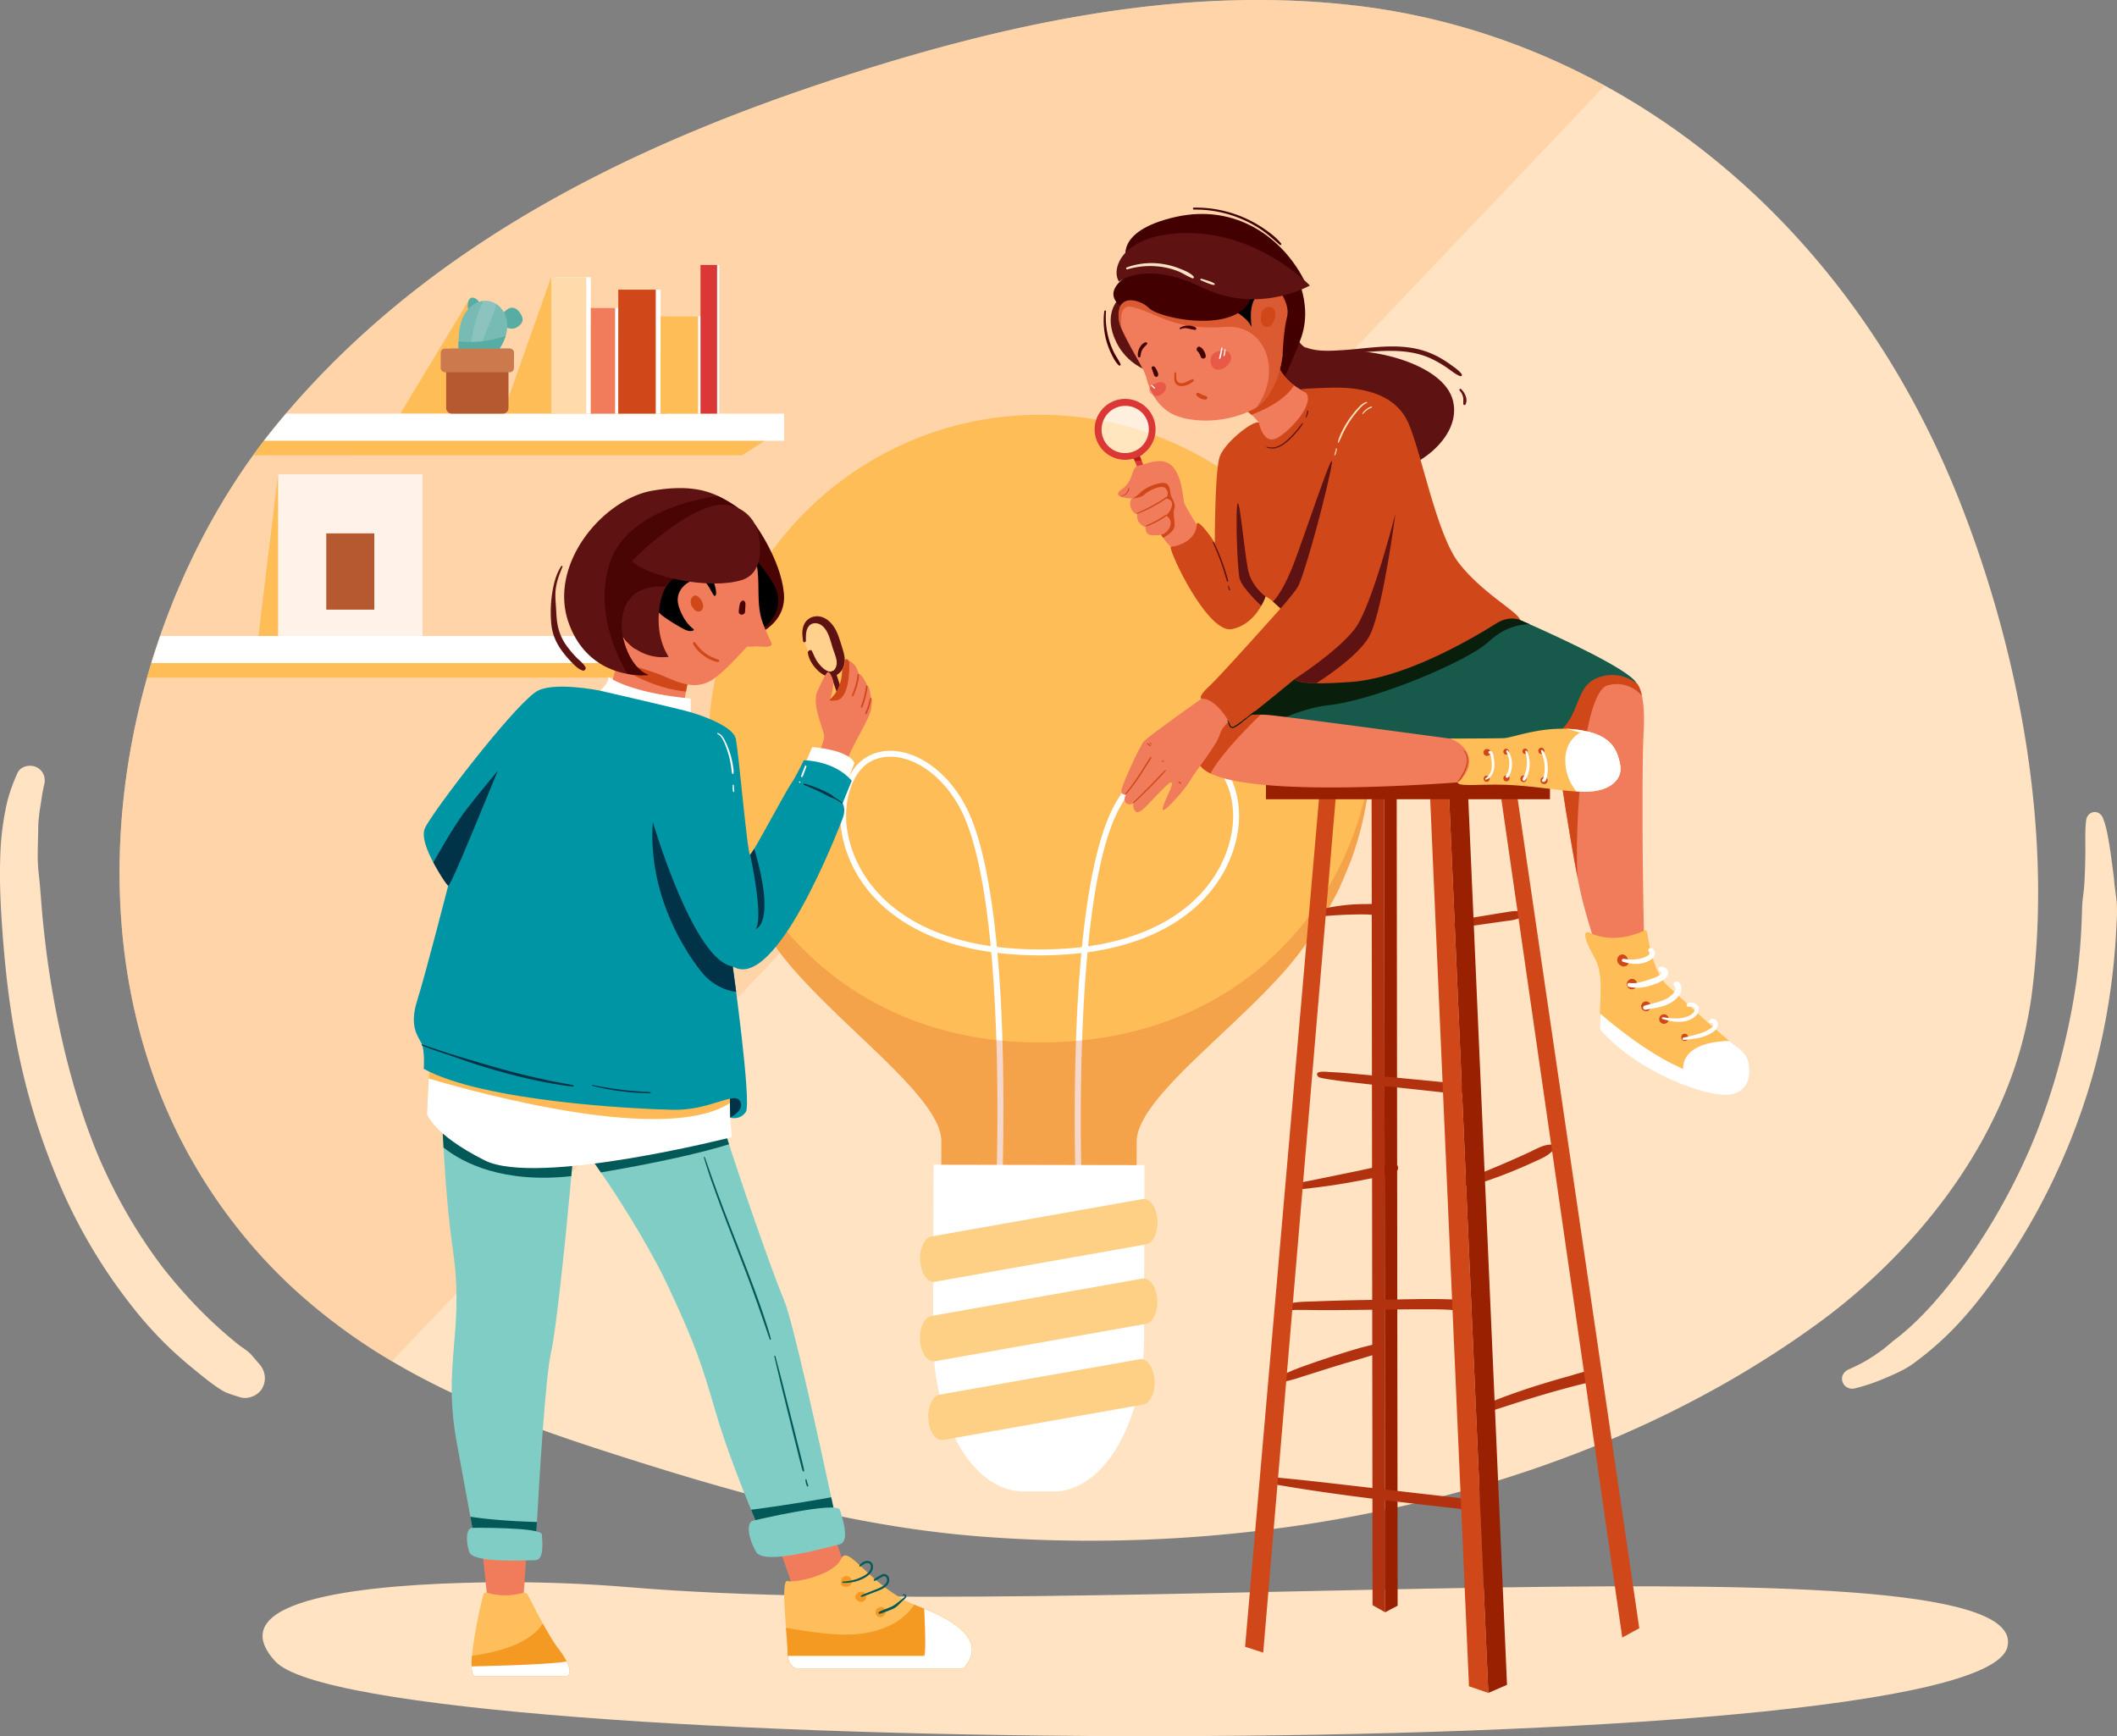 <svg xmlns="http://www.w3.org/2000/svg" viewBox="0 0 3048.49 2500"><rect x="0" y="0" width="3048.49" height="2500" fill="#808080" stroke="none"/><defs><style>.cls-1{fill:#ffe3c2;}.cls-2{opacity:0.5;}.cls-3{fill:#ffc68d;}.cls-4{fill:#ffbd58;}.cls-30,.cls-5{fill:#fff;}.cls-6{fill:#ffdbab;}.cls-7{fill:#f17c5b;}.cls-8{fill:#d04719;}.cls-9{fill:#db3737;}.cls-10,.cls-12{fill:#57ada3;}.cls-11{fill:#8cc3be;}.cls-12{opacity:0.38;}.cls-13{fill:#b55930;}.cls-14{fill:#cc794d;}.cls-15{fill:#fff2e9;}.cls-16{opacity:0.22;}.cls-17{fill:#fed085;}.cls-18{opacity:0.62;}.cls-19{fill:#f95f35;}.cls-20{fill:#ba1717;}.cls-21{fill:#b2320f;}.cls-22{fill:#992000;}.cls-23{fill:#5e1212;}.cls-24{fill:#420000;}.cls-25{fill:#17594b;}.cls-26{fill:#091e0b;}.cls-27{opacity:0.64;}.cls-28{opacity:0.28;}.cls-29{fill:#d30015;}.cls-30{opacity:0.31;}.cls-31{fill:#490404;}.cls-32{fill:#003347;}.cls-33{fill:#80cdc5;}.cls-34{fill:#035958;}.cls-35{fill:#ffb957;}.cls-36{fill:#0095a4;}.cls-37{fill:#febe5c;}.cls-38{fill:#f49921;}</style></defs><g id="Layer_2" data-name="Layer 2"><g id="_02" data-name="02"><path class="cls-1" d="M2925.94,1430.27c-26,202.72-167.23,372.14-305.29,473.27-348.1,255-813.7,340.69-1212.62,308.62-183.33-14.74-356-64.25-532.83-121.2-106.74-34.38-212.29-72.47-310.75-130.79A840.34,840.34,0,0,1,423,1855.72c-54.51-50.09-103.17-110.25-142.73-178.21-123.07-211.36-133.93-470.25-68.5-701.78q3-10.54,6.16-21,2.75-9,5.66-18,3.41-10.56,7-21c32.76-94.42,78.26-182.92,133.89-260.07q7.69-10.65,15.62-21,7-9.1,14.15-18,2.44-3,4.92-6,6.21-7.54,12.53-15c215.37-253.13,513.26-391.83,797.15-484C1421.92,42.51,1642-7.77,1861.57,1q45,1.8,90,7C2077.07,22.68,2198.69,61.84,2311,123.33c221.36,121.18,406.65,329.06,514.37,607.18C2907.5,942.47,2956,1195.71,2925.94,1430.27Z"/><g class="cls-2"><path class="cls-3" d="M2311,123.33,564.45,1960.17A840.34,840.34,0,0,1,423,1855.72c-54.51-50.09-103.17-110.25-142.73-178.21-123.07-211.36-133.93-470.25-68.5-701.78q3-10.54,6.16-21,2.75-9,5.66-18,3.41-10.56,7-21c32.76-94.42,78.26-182.92,133.89-260.07q7.69-10.65,15.62-21,7-9.1,14.15-18,2.44-3,4.92-6,6.21-7.54,12.53-15c215.37-253.13,513.26-391.83,797.15-484C1421.92,42.51,1642-7.77,1861.57,1q45,1.8,90,7C2077.07,22.68,2198.69,61.84,2311,123.33Z"/></g><path class="cls-1" d="M25.29,1112.84c-7.51,16.7-13.51,33.32-17,51.31a407.33,407.33,0,0,0-7.24,54.2c-1.92,34-1.07,67.85,1,101.82C6.42,1389.53,14,1459.54,29,1527.48a985.39,985.39,0,0,0,64.28,194.74,772.69,772.69,0,0,0,94.27,155.53A559.68,559.68,0,0,0,246.36,1943q15.74,14.74,32.49,28.33c13,10.54,26.41,21.85,40.74,30.66,7.49,4.6,17.47,7.09,25.85,9.9,11.5,3.85,26.69-2.46,32.34-13.16,6.22-11.76,4.3-24.83-4.47-34.71-3.85-4.32-7.52-8.78-11.33-13.13-5.06-5.76-13.13-10.37-19.32-15.14l6.84,5.29c-44.07-34.15-83.34-75-117.49-119l5.46,7.07c-40-51.79-72.51-109-97.94-169.26l3.41,8.08c-30.64-73-51-150-65.27-227.83-4-21.92-7.44-43.94-10.42-66l1.1,8.14q-4.14-31-7.12-62c-2.17-22.51-3.17-45.19-6.19-67.59l1,7.45c-3-22.53-1.07-45.73-1-68.37a161.38,161.38,0,0,1,1.16-16.43c.13-1.21.26-2.42.4-3.63,0-.25.8-6.12.24-2.19s.29-2,.33-2.2c.18-1.22.37-2.43.57-3.64.74-4.53,1.42-9,2.05-13.58-.25,1.76-.56,3.74-.1.82.23-1.52.46-3,.71-4.56.94-5.76,2.09-11.48,3.41-17.17,2.37-10.31-2.34-20.69-12.2-24.86-8.8-3.71-22-1-26.31,8.62Z"/><path class="cls-1" d="M2670.79,1999.28a281.67,281.67,0,0,0,41.85-14c14.14-5.94,29.12-12.28,41.66-21.24a444.41,444.41,0,0,0,69.42-62.15c21.53-23.57,40.87-49.34,59.06-75.55a895.93,895.93,0,0,0,48.68-78.47,958.41,958.41,0,0,0,74.43-174c19.17-60.74,31.43-123.29,37.86-186.64q2.36-23.19,3.53-46.46c.76-15.1,2.1-30.7.35-45.75q-.63-5.4-1.32-10.81c-.34-2.66-.7-5.32-1.06-8-.2-1.53-.42-3.06-.61-4.59-.68-5.33.26,3.28.07.08-.47-7.77-1.71-15.58-2.71-23.29-2.09-16.12-4.24-32.32-7.48-48.26a126.11,126.11,0,0,0-6.28-22.16c-5.31-13.27-22.35-10.67-24.17,3.27s-1,30.48-1.13,45.56-.62,29.93-1.41,44.88c-.4,7.5-1.44,15-2.34,22.46-.93,7.78-1.05,15.47-1.28,23.3q-.67,22.46-2.43,44.87-1.8,22.82-4.73,45.54c-.11.82-.24,1.65-.33,2.47,0,.13.76-5.5.36-2.61-.27,1.92-.53,3.85-.81,5.77-.55,3.84-1.12,7.69-1.71,11.52q-1.74,11.1-3.72,22.16c-5.37,29.75-12.13,59.31-20.14,88.46q-12.12,44.14-28.53,86.95-4,10.49-8.3,20.87c-.63,1.54-1.28,3.08-1.91,4.61-1,2.57.9-2.1.88-2.07-.44,1-.86,2-1.3,3.07q-2.29,5.36-4.65,10.69-9.09,20.55-19.19,40.65a899.84,899.84,0,0,1-45.14,79.59q-12.06,18.95-25.07,37.28-6.48,9.12-13.2,18.07-1.68,2.25-3.38,4.48l-1.47,1.92c-1.57,2.08,1.22-1.57,1.23-1.59-2.57,3.1-5,6.37-7.5,9.51-18.39,22.86-37.9,44.87-59.92,64.32q-3.9,3.45-7.89,6.78c-1.22,1-2.46,2-3.7,3l-2.48,2c-.44.34-3.25,2.61-.93.75s.09-.07-.31.24c-1.9,1.44-3.84,2.85-5.68,4.37-1.22,1-2.4,2-3.6,3.07-2.79,2.38-5.63,4.68-8.48,7-.68.56-3,2.31.33-.22l-1.9,1.45q-1.92,1.44-3.85,2.85-4.82,3.51-9.78,6.82c-5.93,3.94-12,7.69-18.29,11q-4.53,2.4-9.17,4.61c-1.42.67-2.86,1.34-4.3,2l-2.88,1.28c-.11,0-2.51,1-.92.39-7.2,3-12.34,9.57-10.09,17.76a14.67,14.67,0,0,0,17.76,10.08Z"/><polygon class="cls-4" points="576.47 595.65 676.08 430.65 724.07 595.65 793.73 399.19 832.49 458.19 1023.79 536.51 1023.79 597.28 576.47 595.65"/><path class="cls-4" d="M887.54,936.74v39H211.81q3-10.54,6.16-21,2.75-9,5.66-18Z"/><path class="cls-4" d="M1129.1,616.67l-28,18-32.72,21H364.55q7.69-10.65,15.62-21,7-9.1,14.15-18Z"/><path class="cls-5" d="M887.54,915.73v39H218q2.75-9,5.66-18,3.41-10.56,7-21Z"/><path class="cls-5" d="M1129.1,595.66v39H380.17q7-9.1,14.15-18,2.44-3,4.92-6,6.21-7.54,12.53-15Z"/><rect class="cls-5" x="800.3" y="399.18" width="50.48" height="196.47"/><rect class="cls-6" x="793.73" y="399.18" width="50.48" height="196.47"/><rect class="cls-5" x="855.34" y="443.41" width="34.98" height="152.24"/><rect class="cls-7" x="850.78" y="443.41" width="34.98" height="152.24"/><rect class="cls-5" x="897.36" y="417.11" width="53.96" height="178.55"/><rect class="cls-8" x="890.33" y="417.11" width="53.96" height="178.55"/><rect class="cls-5" x="958.35" y="455.37" width="53.96" height="140.28"/><rect class="cls-4" x="951.32" y="455.37" width="53.96" height="140.28"/><rect class="cls-5" x="1011.85" y="381.51" width="23.87" height="214.14"/><rect class="cls-9" x="1008.74" y="381.51" width="23.87" height="214.14"/><path class="cls-10" d="M729.7,446.19a15.13,15.13,0,0,1,4.85-2.76,11,11,0,0,1,8.84,1.57,21.05,21.05,0,0,1,6.24,6.73c2.21,3.53,3.86,7.94,2.29,11.8a13.56,13.56,0,0,1-3.3,4.42,20.11,20.11,0,0,1-6.34,4.41,16.23,16.23,0,0,1-12.71-.81c-4-1.89-10.23-6-10.49-10.93C718.77,454.72,725.62,449.34,729.7,446.19Z"/><path class="cls-10" d="M676,448.73a7.42,7.42,0,0,0,8,2.37,8.83,8.83,0,0,0,3.64-2.88A13.33,13.33,0,0,0,690,435.53c-1.76-4.64-9.82-9.94-13.88-4.88C672.78,434.75,672.68,444.86,676,448.73Z"/><path class="cls-11" d="M728.21,483.4A63.9,63.9,0,0,1,723,495.93c-1.12,2.08-2.34,4.08-3.63,6a134.77,134.77,0,0,1-16.47,19.69l-1.07,1.09c-1.13,1.13-2.26,2.27-3.4,3.39-2.5,2.45-5,4.89-7.7,7.13q-1.65,1.4-3.41,2.67l-.15.09c-.79.5-2,.76-2.32,0a.42.42,0,0,1,0-.12l-4.17-1.76-17-7.17c-.39-1.41-.74-2.82-1.06-4.23-.08-.37-.16-.73-.23-1.09A109.14,109.14,0,0,1,660.26,502c-.1-3.45-.06-6.92,0-10.37,0-.12,0-.24,0-.36.43-13.44,2.11-27.29,8.86-38.93,5.62-9.68,15.49-17.49,26.35-19a26.39,26.39,0,0,1,6.65-.12,28.18,28.18,0,0,1,13.6,5.42,35.87,35.87,0,0,1,13.29,19.63A47.2,47.2,0,0,1,728.21,483.4Z"/><path class="cls-12" d="M723,495.93c-5.21,9.61-12.43,17.91-20.1,25.73h13a8.12,8.12,0,0,1,6.08,2.72c-.42.7-.87,1.37-1.35,2a50.84,50.84,0,0,1-8.52,8.45c-4.14,3.47-8.42,6.91-13.39,9s-10.79,2.82-15.77.71a13.3,13.3,0,0,1-7.87-9.44c-.86-4.83,3.52-9,5.77-13l.3-.55c5.27-9.51,9.31-19.63,13.34-29.71q6.88-17.2,13.75-34.41c2.47-6.17,5-12.42,5.78-19a4.35,4.35,0,0,1,1.73.08,35.87,35.87,0,0,1,13.29,19.63C732.35,470.85,729.23,484.48,723,495.93Z"/><path class="cls-10" d="M740.12,508v14.69q-4.53,1.51-9.81,2.94c-2.38.63-4.89,1.25-7.52,1.84a310.22,310.22,0,0,1-32,5.78q-5.47.65-10.09.88c-22.07,1.17-30.16-4.13-32.57-11-1.86-5.29-.34-11.51.74-16.37.4-1.81.81-3.4,1.23-4.82h10.2c-.1-3.45-.06-6.92,0-10.37,11,1.1,40.41,2.6,67.91-8.2A63.9,63.9,0,0,1,723,495.93c-1.12,2.08-2.34,4.08-3.63,6h14.67A6,6,0,0,1,740.12,508Z"/><path class="cls-12" d="M695.52,433.31c-1,5.69-5.37,12.44-6.78,16.48-6.62,18.81-9.72,38.6-13.29,58.14-.85,4.58-1.71,9.16-2.66,13.73-1.31,6.36-2.76,12.69-4.51,18.94-.42,1.51-1,3.18-2.38,3.9a4,4,0,0,1-4.56-1.2,11.35,11.35,0,0,1-2.12-4.57c-1.64-5.63-3.15-11.33-4.43-17.07h7.59c-2.07-9.95-2.39-20.24-2.07-30.41.44-13.45,2.11-27.3,8.86-38.94C674.78,442.63,684.66,434.82,695.52,433.31Z"/><path class="cls-13" d="M732.23,530.91v56.58a8.16,8.16,0,0,1-8.16,8.16H650.66a8.17,8.17,0,0,1-8.17-8.16V530.91a8.18,8.18,0,0,1,8.17-8.17h73.41a8.16,8.16,0,0,1,8.16,8.17Z"/><rect class="cls-14" x="634.62" y="501.97" width="105.5" height="34.07" rx="6.05"/><polygon class="cls-4" points="580.14 915.73 372.13 915.73 400.43 682.88 580.14 682.88 580.14 915.73"/><rect class="cls-15" x="400.43" y="682.88" width="208.01" height="232.85"/><rect class="cls-13" x="469.84" y="768.04" width="69.18" height="109.82"/><path class="cls-1" d="M908.18,2285.67c-69.84-5.88-140.1-8.22-210.33-7.1-163.67,2.62-385.25,22.25-301.44,113.7,128.26,140,2446.55,154,2494.06-20C2936.66,2203.16,1550.77,2339.78,908.18,2285.67Z"/><path class="cls-4" d="M1020,1073.63c.32-169.12,88.53-317.45,221.4-402a475.08,475.08,0,0,1,256.81-74.34c263.59.5,476.85,214.56,476.34,478.15a467.69,467.69,0,0,1-4.34,63.2c-.43,2.93-.8,5.81-1.24,8.62a9.57,9.57,0,0,1-.24,1.83,476.42,476.42,0,0,1-10.32,48.81c-.74,2.75-1.54,5.51-2.28,8.2-.61,2.08-1.23,4.15-1.78,6.17-1.91,6.12-3.82,12.17-5.91,18.16-.92,2.69-1.85,5.38-2.83,8l-16.29,39c-1.29,2.81-2.64,5.56-4,8.31L1903,1325.92c-1.47,2.44-3,4.83-4.54,7.21l-16,23.16c-68.3,102.54-245.53,218.09-245.66,287.53l-.15,79.36a34,34,0,0,1-.44,5.08,28.76,28.76,0,0,1-28.31,23.5l-223.88-.42a28.6,28.6,0,0,1-28.58-28.69l.15-79.36c.07-34.75-44.14-81.15-96.79-131.73S1145,1406.22,1111,1354.82c-3.24-4.47-6.47-9-9.52-13.66-1.34-1.9-2.62-3.86-3.9-5.82-3.48-5.27-6.84-10.66-10.07-16.11-1.28-2.08-2.5-4.23-3.72-6.37-1.59-2.69-3.17-5.45-4.7-8.21-1.15-2.14-2.31-4.28-3.41-6.37-2.62-5-5.18-9.92-7.62-14.94-6.16-12.56-11.76-25.48-16.75-38.64-2.68-6.8-5.12-13.72-7.43-20.63a478.91,478.91,0,0,1-13.11-48.64,1.6,1.6,0,0,0,0-.21q-1.9-8.87-3.47-17.86a.59.59,0,0,1,0-.13,478,478,0,0,1-6.35-55.13,1.49,1.49,0,0,0,0-.21v0C1020.31,1092.55,1020,1083.13,1020,1073.63Z"/><path class="cls-5" d="M1211.43,1195c11.24,75.71,74.42,156,216,176,3.72,41.67,6,84.93,7.35,126.6,2.13,69.33,1.64,134.13.7,179.77-.81,39.65-2,64.79-2.09,65.83l8.45.38c.19-4,1.34-28.75,2.2-66.19,1.07-45.59,1.62-109.95-.51-178.85-1.21-41.55-3.51-84.69-7.23-126.43a533.11,533.11,0,0,0,120.84.23c-3.87,41.73-6.34,85-7.7,126.52-2.4,68.89-2,133.2-1.2,178.72.67,36.59,1.72,61,2,65.9v.31l8.44-.35c0-.12,0-.61-.06-1.41-.23-5.93-1.17-29.61-1.71-64.43-.83-45.59-1.08-110.38,1.32-179.58,1.49-41.66,3.89-85,7.83-126.76,141.62-19.43,205.1-99.53,216.62-175.19,6.75-44.23-8.27-88.25-35.72-104.7-16.62-10-36.75-12.06-58.17-6-33.73,9.6-65.85,38.6-85.87,77.54-23.09,45-36.88,119.73-44.93,200.85a530.31,530.31,0,0,1-122.43-.23c-7.74-81.15-21.18-155.94-44.16-201-19.87-39-51.88-68.14-85.51-77.87-21.47-6.16-41.6-4.18-58.26,5.76C1220,1106.74,1204.85,1150.7,1211.43,1195Zm398.93-28.18c19-36.92,49.13-64.33,80.66-73.27a75.5,75.5,0,0,1,21.3-3.14,58.52,58.52,0,0,1,30.27,8.19c24.2,14.55,37.83,55.94,31.69,96.25-11,72.18-71.81,148.48-207.43,167.81C1574.71,1282.89,1588.13,1210.05,1610.36,1166.77Zm-358.48-69.15a58.25,58.25,0,0,1,30.3-8.08,76.67,76.67,0,0,1,21.29,3.22c31.49,9.06,61.48,36.59,80.38,73.58,22.07,43.36,35.14,116.26,42.76,196C1291,1342.5,1230.45,1266,1219.76,1193.75,1213.78,1153.41,1227.56,1112.08,1251.88,1097.62Z"/><g class="cls-16"><path class="cls-8" d="M1973.54,1103.68c-26.71,195.64-185.09,397.94-477.09,397.39s-443.7-212.92-475.59-399.2a474.77,474.77,0,0,0,90.12,253h0c67.92,102.79,244.72,219,244.58,288.46l-.15,79.33a28.67,28.67,0,0,0,28.62,28.73l76.7.14,70.48.14,76.7.14a28.67,28.67,0,0,0,28.73-28.61l.15-79.33c.13-69.44,177.36-185,245.68-287.53h0A474.81,474.81,0,0,0,1973.54,1103.68Z"/></g><path class="cls-5" d="M1648,1677.73l-303.78-.57-.48,250.11c-.07,40.84,6.58,80.86,19.18,115.36h0c23.83,65.23,65.34,104.8,110,104.88l44.54.09c44.69.08,86.35-39.33,110.42-104.46h0c12.73-34.46,19.54-74.45,19.62-115.29Z"/><path class="cls-17" d="M1343.88,1845.82a11.17,11.17,0,0,0,2.63-.16l303.88-53.82c10.37-1.84,17.64-17.92,16.24-35.93s-11-31.13-21.32-29.27l-303.89,53.83c-10.37,1.83-17.65,17.92-16.24,35.92C1326.46,1832.86,1334.56,1845.24,1343.88,1845.82Z"/><path class="cls-17" d="M1343.66,1960.29a11.13,11.13,0,0,0,2.63-.15l303.88-53.83c10.38-1.83,17.65-17.92,16.24-35.93s-11-31.09-21.32-29.26l-303.89,53.82c-10.37,1.83-17.64,17.92-16.24,35.93C1326.24,1947.34,1334.34,1959.71,1343.66,1960.29Z"/><path class="cls-17" d="M1355.58,2073.62a10.55,10.55,0,0,0,2.62-.15l288-51c10.37-1.84,17.64-17.92,16.24-35.93s-11-31.13-21.33-29.27l-288,51c-10.37,1.84-17.65,17.92-16.24,35.93C1338.16,2060.67,1346.26,2073,1355.58,2073.62Z"/><g class="cls-18"><circle class="cls-5" cx="1620.13" cy="618.24" r="37.23"/></g><path class="cls-19" d="M1636.22,659c.7-.28,1.4-.57,2.09-.89C1637.62,658.45,1636.92,658.74,1636.22,659Z"/><path class="cls-9" d="M1641.22,656.68l1,2.51,1.52,3.69L1652,683l1.41,3.44,6,14.77.83,2,.77,1.88a4.6,4.6,0,0,1,0,3.55,4.51,4.51,0,0,1-.44.81,4.56,4.56,0,0,1-2.07,1.68,4.64,4.64,0,0,1-3.14.14,4.48,4.48,0,0,1-1.72-1,4.4,4.4,0,0,1-.62-.67l0,0a4.31,4.31,0,0,1-.54-1l-8.32-20.29-1.74-4.25-8.3-20.25-1.49-3.63c1.2-.36,2.38-.77,3.55-1.23.7-.28,1.4-.57,2.09-.89C1639.29,657.69,1640.26,657.2,1641.22,656.68Z"/><path class="cls-20" d="M1643.6,650.31c.08,0,1,1.54,2.23,3.44a42.55,42.55,0,0,1-4.61,2.93l1,2.51,1.52,3.69c-3.21.41-6.87.82-9.6,1l-1.49-3.63c-.63.19-1.28.36-1.92.52C1633.47,655.13,1643.42,650.21,1643.6,650.31Z"/><path class="cls-9" d="M1593.31,583.55a43.85,43.85,0,0,0-8.87,60.13q.49.69,1,1.38a43.94,43.94,0,0,0,45.29,15.71c.64-.16,1.29-.33,1.92-.52,1.2-.36,2.38-.77,3.55-1.23.7-.28,1.4-.57,2.09-.89,1-.44,2-.93,2.91-1.45a42.55,42.55,0,0,0,4.61-2.93c.39-.27.76-.56,1.14-.85a44.11,44.11,0,0,0,6-5.54,43.85,43.85,0,0,0-59.61-63.81Zm53.86,13.76a34.18,34.18,0,0,1-2.06,44.27,34.64,34.64,0,0,1-4,3.68,34.17,34.17,0,0,1-47.74-5.86,2.65,2.65,0,0,1-.21-.26,34.18,34.18,0,0,1,54.06-41.83Z"/><path class="cls-21" d="M1896.26,1320.32c15.56-1.83,31.28-2.77,46.94-3.3q11.58-.39,23.17-.27c7.21.07,16.68,1.86,23.16-1.83,4-2.3,3.33-7.45,0-9.89-5.88-4.32-16.17-3.2-23.16-3.22-8,0-16.12.31-24.14,1a285.16,285.16,0,0,0-47.21,8.34c-4.94,1.28-4.11,9.8,1.24,9.17Z"/><path class="cls-21" d="M1863.34,1713.6c24.79-2.73,49.57-5.51,74.15-9.84q18.3-3.23,36.54-6.82c6.07-1.2,12.15-2.41,18.2-3.74s13.24-1.92,18.29-5.72c3.8-2.85,4.28-10.12-1.47-11.26-6.16-1.23-11.91.63-17.93,2s-12.08,2.69-18.12,4q-18.6,4.11-37.27,7.83c-24.54,4.89-49,10.27-73.58,14.77-4.9.9-3.84,9.35,1.19,8.79Z"/><path class="cls-21" d="M1848,1989.84c12-2.31,23.64-6.32,35.28-10.08q17.94-5.79,36-11.38,17.57-5.42,35.25-10.44c5.9-1.68,11.79-3.39,17.63-5.24s12.36-3.46,17.48-7.23c4.32-3.18,2.66-9.19-2.65-9.78-6.35-.69-12.64,1.21-18.78,2.69-6,1.43-11.86,3.1-17.73,4.86q-18.09,5.4-36,11.23-17.51,5.68-34.82,11.91c-12,4.32-24.06,8.71-35.17,15-4.79,2.7-1.4,9.44,3.58,8.49Z"/><polygon class="cls-21" points="1994.55 2321.58 1976.48 2311.38 1975.1 1120.49 1993.16 1120.46 1994.55 2321.58"/><polygon class="cls-22" points="2012.6 2312.15 1994.55 2321.58 1993.16 1120.46 2011.22 1120.43 2012.6 2312.15"/><path class="cls-21" d="M2095.7,1334.19c6.87,2.06,15.49-.09,22.5-.9,8.08-1,16.13-2.18,24.18-3.33,7.87-1.11,15.75-2.2,23.62-3.37,7.58-1.12,16.53-1.65,23.36-5.3,3.52-1.89,3-8.11-1.16-8.89-7.24-1.37-15.38.49-22.6,1.63-8.16,1.28-16.32,2.63-24.47,4-7.83,1.29-15.68,2.45-23.47,3.93-7.18,1.36-16.62,1.87-22.78,6a3.46,3.46,0,0,0,.82,6.24Z"/><path class="cls-21" d="M2112.4,1707.59c5.29,1,10.54-1.27,15.58-2.87q8.17-2.58,16.27-5.39c11.11-3.84,22.08-8,33-12.47q16-6.48,31.6-13.69c10.21-4.7,21.47-8.87,28.44-18.06,2.19-2.89-.8-7-4-6.95-10.89,0-20.93,6.28-30.57,10.77q-15.55,7.24-31.33,14.07c-10.21,4.45-20.5,8.74-30.81,13q-7.51,3.09-15.08,6.12c-4.91,2-11.64,3.48-15.18,7.54-2.17,2.48-1.67,7.23,2.1,8Z"/><path class="cls-21" d="M2139.6,2028.3l.09-.46a3.89,3.89,0,0,0-1.73-4.24c-4.68-2.88-10.17,2.37-7.67,7.2,3.51,6.76,13.54,2.06,18.66.44,17-5.4,33.93-11.06,51-16.27s34.2-10.33,51.44-15q12.93-3.53,25.92-6.79c8.74-2.2,17.25-3.82,25.17-8.29,5.52-3.12,2.8-11.21-3.11-11.48-14.3-.66-29.23,5.22-42.89,9q-20.76,5.74-41.33,12.15c-13.71,4.27-27.31,8.91-40.84,13.74q-9.95,3.56-19.74,7.44c-3.57,1.42-7.15,2.82-10.69,4.31-1.65.7-3.3,1.4-4.93,2.15l-1.73.77c-2.65.8-2.23,1.59,1.24,2.36l.47,3.57.05-.06-2.4,1.84.48-.19-3.65-1,.31.35a3.55,3.55,0,0,0,5.88-1.55Z"/><path class="cls-21" d="M1832.45,2136.87c80.55,14.17,161.9,23.59,243.14,32.82q34.45,3.9,68.93,7.6l-2.08-15.41a24.34,24.34,0,0,1-11.19,1.2c-6.67-1.16-12,8.26-5,11.79,6.58,3.31,13.17,4.36,20.33,2.14,8.85-2.74,6.49-14.51-2.09-15.41-80.75-8.41-161.34-18.24-242-27.4-22.89-2.6-45.8-4.91-68.74-7.07-5.51-.52-6.82,8.77-1.32,9.74Z"/><path class="cls-21" d="M1843.91,1889.07c8.07-1.59,15.69-2.84,23.95-2.85q12,0,23.91.17c17.75.25,35.49.06,53.23-.08,34.86-.27,69.71-.94,104.56-1,9.88,0,19.76,0,29.63.34,10.14.3,20.44,1.71,30.56,1.54l-1.94-14.36c-4.08,1.22-7.66,2.26-10.87,5.13-2.1,1.87-1.67,6,.93,7.25,3.92,1.88,7.59,1.93,11.88,2,8,.08,10.22-12.81,1.94-14.36-9-1.68-18.45-1.63-27.56-1.93-8.88-.29-17.77-.39-26.66-.37-18.1,0-36.2.44-54.3.75-36.14.63-72.33,1.11-108.44,2.61-17.24.71-38.11-.26-53.2,9.6a3.1,3.1,0,0,0,2.38,5.63Z"/><path class="cls-21" d="M1896.7,1547.91c1.06,3.31,3.69,3.79,6.81,4.5,4.47,1,9.11,1.56,13.64,2.29,9,1.46,18.17,2.51,27.27,3.55,17.85,2,35.7,4.15,53.56,6.12s35.71,3.84,53.57,5.76l27.77,3c8.8,1,18.68,3.06,27.33.82,4.58-1.19,5.92-8.33,1.38-10.56-8-3.93-17.92-4-26.72-4.83q-13.89-1.36-27.78-2.68c-18.84-1.82-37.69-3.71-56.54-5.44q-27.77-2.55-55.55-5c-9.25-.79-18.5-1.48-27.77-1.83-2.32-.08-19.11-2.4-17,4.29Z"/><polygon class="cls-8" points="2185.02 1147.45 2360.58 2344.59 2336.07 2358.01 2161.46 1147.45 2185.02 1147.45"/><polygon class="cls-8" points="1900.58 1136.49 1792.94 2371.27 1819.04 2379.71 1924.62 1134.74 1900.58 1136.49"/><polygon class="cls-8" points="2143.18 2437.71 2115.34 2428.17 2059.18 1143.53 2086.54 1142.04 2143.18 2437.71"/><polygon class="cls-22" points="2170.1 2426.08 2143.18 2437.71 2086.54 1142.04 2113.9 1140.55 2170.1 2426.08"/><rect class="cls-22" x="1822.96" y="1116.73" width="409.01" height="34.14"/><path class="cls-23" d="M1869.46,489.61s9.09,23.93,55,16.75,155.08,16.28,168,71.32-60.78,102-88.07,97.65-198.16-125.41-199.59-128.76S1869.46,489.61,1869.46,489.61Z"/><path class="cls-24" d="M1859.4,382.87s34.48,51.44,13.07,106.74-28.55,63.66-28.55,63.66-40-54.08-24.72-105.78S1859.4,382.87,1859.4,382.87Z"/><path class="cls-24" d="M1622,374.26s-17.71-41.64,70.36-61.75,156,30.88,186.66,93Z"/><path class="cls-23" d="M1610.76,430.93s-23.22,21-3.36,61.62,61,45.88,61,45.88S1639.25,435.9,1610.76,430.93Z"/><path class="cls-7" d="M1905.78,572.52s-70.51,98.45-85.36,62.59c-5-12-7.35-26.12-7.35-26.12a77.4,77.4,0,0,0-10.9-11.71A120.42,120.42,0,0,0,1782.08,583s39-129.89,52-73.61a76.85,76.85,0,0,0,29.45,45.49A97.12,97.12,0,0,0,1905.78,572.52Z"/><path class="cls-8" d="M1863.48,554.92c-12.94,21.28-43.34,35.57-61.31,42.36A120.42,120.42,0,0,0,1782.08,583s39-129.89,52-73.61A76.85,76.85,0,0,0,1863.48,554.92Z"/><path class="cls-7" d="M2316.36,1414.26s-30.25-79.64-42.35-138.62c-.74-3.65-1.55-7.68-2.4-12.06-12.83-66.5-35.75-211.11-33.39-231.92,2.52-22.19,26.71-68.56,41.84-70.58s52.93-.86,76.62,22.76c0,0,4.47,3.12,7.63,17.56,2.35,10.74,4,27.76,2.45,54.45-3.52,62.51-.5,329.17,3.53,353.37S2316.36,1414.26,2316.36,1414.26Z"/><path class="cls-8" d="M2364.31,1001.4c-8.26-8.8-24.73-21-49.24-14.54-36.72,9.64-47.82,207.6-43.46,276.66v.06c-12.83-66.5-35.75-211.11-33.39-231.92,2.52-22.19,26.71-68.56,41.84-70.58s52.93-.86,76.62,22.76C2356.68,983.84,2361.15,987,2364.31,1001.4Z"/><path class="cls-25" d="M2356.67,983.83c-.6-.49-26.58-21.56-59-6.62-32.77,15.12-21.17,63.52-65,83.68s-240.44,34.28-279.77,26.72c-30.94-5.95-126.55-7.22-171.25-20.28-12.09-3.53-20.46-7.92-22.82-13.5-11.09-26.2-16.13-24.19,28.23-56.46s114.09-56.66,122-57.47,105.86-21.67,134.09-28.72S2165,867.52,2189,892.88c0,0,5.29,2.27,14,6.13C2241.5,916.07,2346.78,964.15,2356.67,983.83Z"/><path class="cls-26" d="M2203,899s-29.89-2.69-59.47,25.09-163.41,84.25-230.94,91.43c-43.4,4.61-97.7,32.48-130.95,51.8-12.09-3.53-20.46-7.92-22.82-13.5-11.09-26.2-16.13-24.19,28.23-56.46s114.09-56.66,122-57.47,105.86-21.67,134.09-28.72S2165,867.52,2189,892.88C2189,892.88,2194.31,895.15,2203,899Z"/><path class="cls-7" d="M2169.16,1120.88s-342.24,33.59-426-7.14c-10.3-5-16.7-11.12-18.08-18.57l13.62-33.78s19.4-32.88,76.71-32.33a163.09,163.09,0,0,1,17,1.08c70.57,8.07,324.12,42.85,326.65,42.85S2169.16,1120.88,2169.16,1120.88Z"/><path class="cls-8" d="M1815.38,1029.06c-16.34,15.69-56.38,55.58-72.25,84.68-10.3-5-16.7-11.12-18.08-18.57l13.62-33.78S1758.07,1028.51,1815.38,1029.06Z"/><path class="cls-4" d="M2304.27,1137.46a84.24,84.24,0,0,1-25.72,2.57c-2.43-.11-5.21-.21-8.31-.32-20.34-.68-63.31-8.14-101.08-9.57-37.51-1.42-69.9,3.2-69.91-3.55,0,0,21.12-16.69,15.59-36.91s-27.25-26.19-27.25-26.19,63.73-.07,77.85-.58c11.91-.42,47.06-14.73,88.94-13.51h0a161,161,0,0,1,21.64,1.92,131.94,131.94,0,0,1,13.25,2.85c31.32,8.52,39.69,25.61,43.71,47C2336.28,1118.75,2324.21,1132.05,2304.27,1137.46Z"/><path class="cls-5" d="M2304.27,1137.46s20.71-11,13.6-44.81c-7.06-33.52-62.61-43.11-63.48-43.25a161,161,0,0,1,21.64,1.92c42.34,7,52.43,25.7,57,49.9C2336.28,1118.75,2324.21,1132.05,2304.27,1137.46Z"/><path class="cls-5" d="M2304.27,1137.46a84.24,84.24,0,0,1-25.72,2.57c-2.43-.11-5.21-.21-8.31-.32a68.82,68.82,0,0,1-15.85-38c-3.59-35.7,21.05-46.51,21.05-46.51s5.62-.65,13.84-1c31.32,8.52,39.69,25.61,43.71,47C2336.28,1118.75,2324.21,1132.05,2304.27,1137.46Z"/><path class="cls-4" d="M2491.45,1563c-14.95,3-38.9-3.32-64-13.47-35.85-14.51-74-36.87-91.39-51-29.54-24.07-33.64-16.35-31.82-51.79s.92-52.25-9.53-70.42-19.6-41.26-2.31-31.76c0,0,30.54,15.85,74.8-4.14,0,0,4.29-5,5.65,7.28s10,54.52,27.71,70.87c15,13.81,62.32,58.07,89.56,80.26,5,4.09,9.35,7.43,12.67,9.69C2524.17,1523,2527.8,1555.7,2491.45,1563Z"/><path class="cls-5" d="M2304.27,1459.38s75.43,67.69,137.21,86.32,77.29-7.21,77.29-7.21,4.49,33.11-27.77,37.65-132.22-31.35-186.73-93.59Z"/><path class="cls-5" d="M2491.45,1563c-14.95,3-38.9-3.32-64-13.47-1.85-2.63-2.81-4.25-2.81-4.25s-13.54-43.92,65.47-46.49h0c5,4.09,9.35,7.43,12.67,9.69C2524.17,1523,2527.8,1555.7,2491.45,1563Z"/><path class="cls-7" d="M1726.53,760.87s-18.45-29.49-21-36.14-2.21-35.45-16.23-52.05-37.28-4.8-49.45-2.22-5.91,21-24.36,33.95,14.76,13.29,14.76,13.29-4.06,3.32-2.58,10.7,7,12.8,10.33,11.38a14.19,14.19,0,0,0,3.32,13.71c5.91,6.28,8.12,4.8,8.12,4.8s-.74,9.77,5.91,11.71,16.6,0,16.6,0,9.06,14.22,14.31,17.12,30,19.47,36.25,11.37S1726.53,760.87,1726.53,760.87Z"/><path class="cls-7" d="M1847,508.82c-.59,14.64-10,58.67-37.3,77.48a48.87,48.87,0,0,1-4.76,2.92c-30.92,16.69-74.21,21-106.37,11.13s-43.92-40.82-47.62-55.66-21.66-39.59-35.87-71.12c-.1-.23-.21-.46-.3-.69-13.57-31.15,11.42-51.27,11.42-51.27s76.07-43.91,102.67-42.05,126.79,24.12,134.21,42.05S1847.63,493.35,1847,508.82Z"/><g class="cls-27"><path class="cls-8" d="M1847,508.82c-.59,14.64-10,58.67-37.3,77.48,37-51.47,13.06-119.82-45.45-115.5-75.06,5.54-95.9-19.65-134-28.78-14.8-3.54-17.57,11.32-15.42,30.86-13.57-31.15,11.42-51.27,11.42-51.27s76.07-43.91,102.67-42.05,126.79,24.12,134.21,42.05S1847.63,493.35,1847,508.82Z"/></g><path class="cls-7" d="M1730.13,1006.06s-75.81,53.78-82.37,60.78-31.65,62.54-32.88,70.85,7.08,6.12,7.08,6.12-5.68,7.43-.87,12.25,11.37,0,11.37,0-2.63,7.87,3.06,12.68,17.93-11.37,32.36-25.8,19.68-20.12,19.68-14-15.31,32.8-13.12,37.17,32.8-30.17,39.8-42.85,38.22-50.52,42.42-66,26.24-28.17,26.24-28.17S1760.45,991.64,1730.13,1006.06Z"/><path class="cls-8" d="M2189,892.88s-14.84-7.42-34.63,5S2029.46,975.75,1946,981.94c-22.35,1.65-38.56,2.11-50.32,1.9-32.2-.59-31.07-6.23-31.07-6.23s-81.88,68-89.93,70.51c0,0-20.41-42.68-44.52-42.06,0,0-6.19-1.86,11.13-17.94s102.67-111.94,102.67-111.94-15.47-15.45-21.65-17.32c0,0-12.37,39.59-48.24,47s-94-118.75-87.82-118.75,34.63-6.18,37.11-30.92c0,0-1.24-8.66,9.27,3.09a141.17,141.17,0,0,1,16.7,22.89s0-102,6.81-123.7,51.32-55.68,57-49.49c0,0,5.5,32.18,25.91,21.67s64.73-60.42,33.6-69.79c0,0-.82-1.34,43.71-2.58s88.43,8.66,108.23,43.92,42.05,164.5,76.07,208.42S2186.56,881.13,2189,892.88Z"/><path class="cls-23" d="M1822.28,858.87s-20.8-14.68-25.36-39.59c-5.89-32.21-11.75-101.42-14.84-94s-.62,94.62,3.09,108.23,31,38.75,31,38.75S1821,864.36,1822.28,858.87Z"/><path class="cls-23" d="M2009.36,739.78s-17.13,132.07-35.79,172.91c-11,24-48.75,52.14-77.92,71.15-32.2-.59-31.07-6.23-31.07-6.23s61.61-39.72,86.31-72S2009.36,739.78,2009.36,739.78Z"/><path class="cls-23" d="M1843.93,876.18s17.23-18.94,24.79-31,34.28-105.86,47.39-167.86-41.84,108.38-57,144.17-26.05,44.76-26.05,44.76Z"/><path class="cls-8" d="M1630.21,717.7s12.92-.74,17.72-5.54,25.09-15.86,31-8.48,0,14,0,14,11.07,1.11,8.49,11.07-8.86,13.65-8.86,13.65a11.53,11.53,0,0,1,7.21,10.34c.54,8.11-7.89,16.5-13.85,17.24l3,4.48s14.69-7.7,16.17-15.45-2.58-19.43,0-26.69-4.4-15.38-5.34-20.18-.93-15.49-8.68-16.6-25.51,4.83-34.32,13.28S1630.21,717.7,1630.21,717.7Z"/><path d="M1768,441.75s26.81,13.88,32.55,26.32-9.87-37.19,18.19-47.86-38.29-36.38-50.74-19.63S1768,441.75,1768,441.75Z"/><path class="cls-24" d="M1613.26,440.57a15.89,15.89,0,0,1,11.56-8c8.3-1.25,21.63,3,29.53,10.89,15.79,15.8,125.6,37.38,146.18-12.52-2.39-30.82-39-62-51.21-72.47C1737.83,348.6,1560,396.79,1613.26,440.57Z"/><path class="cls-24" d="M1843.92,421.17s14,18.51,9.26,35.82-6.16,51.83-6.16,51.83,24.35-43.62,25.31-59.89-2.89-49.83-12.93-53.87S1843.92,421.17,1843.92,421.17Z"/><path class="cls-23" d="M1611.43,405.49s38.33-31.23,119.7,8.5,155.08-2.88,155.08-2.88-69.84-73-169.87-75.43S1598.84,387.32,1611.43,405.49Z"/><path class="cls-8" d="M1819.22,445.87c-3.18,3.66-3.63,8.93-3.42,13.77a15.81,15.81,0,0,0,1.41,6.75c2.38,4.52,9.26,5.93,13,2.5a14.59,14.59,0,0,0,3.19-4.88c2.56-5.5,5.15-14,.55-19.3C1830.21,440.32,1822.83,441.71,1819.22,445.87Z"/><path class="cls-8" d="M1637.58,740A164,164,0,0,0,1661,729.27c3.73-2,7.44-4.16,11-6.46s7.46-4.59,10.6-7.48c.59-.54-.17-1.45-.84-1.08-3.72,2-7.16,4.63-10.76,6.86s-7.27,4.43-11,6.49c-7.45,4.12-15.14,7.73-22.88,11.27-.63.29-.18,1.35.47,1.12Z"/><path class="cls-8" d="M1650.68,758c2.61-.36,5.22-1.72,7.61-2.8,2.54-1.15,5-2.39,7.51-3.7s4.73-2.65,7-4.09a36,36,0,0,0,6.77-4.88.73.73,0,0,0-.88-1.15,71.49,71.49,0,0,0-6.92,4.27c-2.3,1.44-4.65,2.79-7,4.1s-4.66,2.48-7,3.61-5.26,2.09-7.48,3.66a.54.54,0,0,0,.42,1Z"/><path class="cls-8" d="M1614.64,714.26a9.88,9.88,0,0,0,7.63-3,13.19,13.19,0,0,0,2.58-3.66,19.54,19.54,0,0,0,.87-2.06c.13-.35.25-.7.36-1.06a2.73,2.73,0,0,0,0-1.27.48.48,0,0,0-.88-.24,3.07,3.07,0,0,0-.57.93c-.1.3-.17.6-.27.89a18.27,18.27,0,0,1-.72,1.91,14.19,14.19,0,0,1-2.18,3.54,8.61,8.61,0,0,1-6.86,3.2c-.55,0-.53.79,0,.83Z"/><path class="cls-8" d="M1620.68,1144.73a95.25,95.25,0,0,0,8.08-9.51q3.91-5.07,7.6-10.32c5-7.07,9.59-14.37,14.21-21.67l3.89-6.16a35.25,35.25,0,0,0,3.59-6.28c.27-.72-.75-1.23-1.24-.73a30.33,30.33,0,0,0-3.61,5.15l-3.37,5.34q-3.49,5.54-7,11c-4.59,7.14-9.3,14.19-14.38,21-2.86,3.83-5.93,7.53-8.64,11.46-.38.54.44,1.14.89.69Z"/><path class="cls-8" d="M1632.11,1156.74a124.64,124.64,0,0,0,9.38-8.42c3.13-3,6.21-6,9.27-9q9.2-9.1,18.12-18.48c3.41-3.61,6.82-7.19,9.87-11.12a.58.58,0,0,0-.82-.81c-6.34,5.81-12,12.35-18,18.52s-12,12.14-18.12,18.13c-3.47,3.42-7.1,6.7-10.31,10.35-.38.43.14,1.24.65.85Z"/><path class="cls-8" d="M1651.64,1071.25l1.82,1.47a17.83,17.83,0,0,0,2,1.5c.4.25.87.6,1.35.33a.63.63,0,0,0,.28-.7,1.3,1.3,0,0,0-.42-.63,19.19,19.19,0,0,0-1.94-1.53l-2.19-1.56a.71.71,0,0,0-.86,1.12Z"/><path class="cls-8" d="M1655.57,1069.69l.88,1.33.45.64.24.34a.92.92,0,0,0,.25.27.83.83,0,0,0,.16.09c.27.14.71,0,.67-.39a1.08,1.08,0,0,0-.15-.52l-.23-.34c-.14-.22-.29-.43-.44-.65l-.92-1.3a.53.53,0,1,0-.91.53Z"/><path class="cls-8" d="M1673.18,1095.57a9.37,9.37,0,0,0,.85.94l.45.42a4.6,4.6,0,0,0,.62.47.64.64,0,0,0,.64,0,.68.68,0,0,0,.3-.39.65.65,0,0,0-.17-.62,5.28,5.28,0,0,0-.44-.36l.14.1a9.79,9.79,0,0,1-1.52-1.43.62.62,0,0,0-.87,0,.6.6,0,0,0-.18.44.64.64,0,0,0,.18.43Z"/><path class="cls-8" d="M1697.09,1126.54l1.31,1,.64.5a3.25,3.25,0,0,0,.47.36l.17.1a1,1,0,0,0,.66.09.73.73,0,0,0,.54-.72.93.93,0,0,0-.23-.59l-.15-.13a3.17,3.17,0,0,0-.46-.36l-.69-.49-1.37-1a.75.75,0,0,0-.57-.07.77.77,0,0,0-.38.26.72.72,0,0,0,.06,1Z"/><path class="cls-26" d="M1767.36,1037.69c2.23,3.12,1.54,8,5.3,10.09,1.76,1,3.5.5,5.19-.39a55.36,55.36,0,0,0,6-3.72,57,57,0,0,0,5.39-4.13c1.89-1.73,4.14-3,6-4.78,3.8-3.56,8.65-6,12.31-9.79a.53.53,0,0,0-.64-.83,51.54,51.54,0,0,0-5.68,4.18c-1.81,1.41-3.53,2.93-5.3,4.37-.9.74-1.94,1.26-2.86,2s-1.81,1.42-2.69,2.14c-1.77,1.45-3.69,2.73-5.54,4.08s-3.58,2.54-5.44,3.7c-1.65,1-3.9,2.88-5.89,1.81-1.69-.9-2.41-2.85-3-4.54a13.63,13.63,0,0,0-2.43-4.69c-.32-.37-1,.12-.68.52Z"/><path class="cls-1" d="M1967.66,578.89c-4.54,1.06-8,4.42-11.09,7.66a129.09,129.09,0,0,0-9.42,10.93,138.58,138.58,0,0,0-15,24.22c-2.33,4.82-4.6,9.9-5.57,15.19-.12.63.75,1.1,1.1.46,2.16-4,3.86-8.3,5.78-12.43a136.43,136.43,0,0,1,6.44-12.2,145.26,145.26,0,0,1,16.33-22.33c3.33-3.77,6.92-8.29,11.9-9.87a.85.85,0,0,0-.45-1.63Z"/><path class="cls-1" d="M1923.84,646a46.59,46.59,0,0,1-1.12,4.81c-.23.8-.46,1.59-.72,2.37a10.1,10.1,0,0,0-.28,1.21,4.2,4.2,0,0,0-.19,1.16.43.43,0,0,0,.72.3,3.67,3.67,0,0,0,.61-1,8.16,8.16,0,0,0,.53-1.12c.29-.8.52-1.63.73-2.46a46.43,46.43,0,0,0,1-4.94.68.68,0,0,0-.46-.81.67.67,0,0,0-.81.46Z"/><path class="cls-1" d="M1962.82,596.09a29.6,29.6,0,0,1,5.82-5.69,26.89,26.89,0,0,1,3.4-2.08c.61-.31,1.24-.56,1.85-.86a5.51,5.51,0,0,0,1.78-1,.57.57,0,0,0-.25-.95,4.16,4.16,0,0,0-2.1.36,12.72,12.72,0,0,0-1.88.85,24.74,24.74,0,0,0-3.72,2.34,23.22,23.22,0,0,0-5.87,6.31c-.35.59.53,1.31,1,.75Z"/><path class="cls-23" d="M1746.42,780.64c3.68,9.31,7.83,18.41,11.25,27.83q2.57,7.06,4.81,14.24c1.49,4.78,2.69,9.68,4.38,14.39a.88.88,0,0,0,1.69-.46,99.53,99.53,0,0,0-3-11.36q-1.71-5.61-3.64-11.17c-2.58-7.4-5.39-14.73-8.54-21.91-1.78-4.08-3.62-8.16-5.79-12-.34-.6-1.41-.19-1.14.48Z"/><path class="cls-23" d="M1771.24,849.09a13.59,13.59,0,0,1-1-2.7c-.12-.46-.2-.93-.32-1.39a6,6,0,0,0-.35-1.5.52.52,0,0,0-.89,0,2,2,0,0,0-.15.87c0,.27,0,.54,0,.81a7.05,7.05,0,0,0,.27,1.59,14.72,14.72,0,0,0,1.16,3,.69.69,0,0,0,1,.25.7.7,0,0,0,.25-.95Z"/><path class="cls-23" d="M1823.76,644.25c8.09,3.46,17,.86,24-3.84,7.33-4.9,13.67-11.54,19.39-18.19,3.28-3.82,6.83-7.83,9.08-12.37.25-.49-.38-1.05-.79-.61-2.93,3.12-5.34,6.72-8.08,10s-5.68,6.47-8.71,9.51c-5.82,5.83-12.22,11.82-20.21,14.39a22.09,22.09,0,0,1-14.21.07c-.6-.22-1,.78-.43,1Z"/><path class="cls-23" d="M1880.89,601.36a14.83,14.83,0,0,0,2.15-4.9,20.93,20.93,0,0,0,.59-2.58c.07-.45.1-.9.13-1.35a4.21,4.21,0,0,0,0-.71,2.54,2.54,0,0,0-.22-.6c-.17-.38-.69-.28-.88,0a6.49,6.49,0,0,0-.68,2.48c-.13.81-.3,1.62-.49,2.42s-.42,1.59-.65,2.38-.57,1.66-.75,2.52a.44.44,0,0,0,.8.34Z"/><path class="cls-8" d="M2108,1081.63c5.1,6.07,5.15,14.69,2.89,21.92a61.82,61.82,0,0,1-5.14,11.37c-1,1.76-2,3.53-3.1,5.2-.55.82-1,1.68-1.65,2.46s-1.28,1.45-1.83,2.26c-.36.53.33,1.08.82.82a13.25,13.25,0,0,0,4.41-4.52c1.19-1.81,2.23-3.72,3.26-5.62a58,58,0,0,0,5.22-12.34c2.05-7.62,1.45-16.3-4-22.39-.52-.57-1.33.26-.84.84Z"/><path class="cls-8" d="M2143.81,1079.15h0l-1.22-.51a3.76,3.76,0,0,0-2-.1,2.59,2.59,0,0,0-1.28.35,3.92,3.92,0,0,0-1.64,1l-.79,1-.51,1.21a3.89,3.89,0,0,0-.09,2,3.76,3.76,0,0,0,.6,1.88v0a5,5,0,0,0,4.39,2.52l1.35-.18a5.13,5.13,0,0,0,2.25-1.31,5.65,5.65,0,0,0,1.49-3.59,5.1,5.1,0,0,0-2.52-4.39Z"/><path class="cls-8" d="M2168.8,1086.55c5.38,0,5.39-8.38,0-8.38s-5.4,8.38,0,8.38Z"/><path class="cls-8" d="M2196.13,1085.65c5,0,5-7.7,0-7.7s-5,7.7,0,7.7Z"/><path class="cls-8" d="M2221.65,1085.1l.09,0,.87-.68a5.43,5.43,0,0,0,.69-.89,2.14,2.14,0,0,0,.23-.54,1.44,1.44,0,0,0,.23-.58l0-.19a4.39,4.39,0,0,0,0-2.33,4.45,4.45,0,0,0-1.13-1.93l-.88-.69a4.42,4.42,0,0,0-2.22-.59,4.79,4.79,0,0,0-3.09,1.28,4.36,4.36,0,0,0-1.13,4.26,3.35,3.35,0,0,0,.49,1.31,3.1,3.1,0,0,0,.35.46,3.31,3.31,0,0,0,1.21,1.11l.09,0a4.15,4.15,0,0,0,4.17,0Z"/><path class="cls-8" d="M2140.75,1125.85c5.76,0,5.77-8.95,0-8.95s-5.77,8.95,0,8.95Z"/><path class="cls-8" d="M2170.34,1124.92l.28,0,1-.44a3.18,3.18,0,0,0,1.2-1.1,2.17,2.17,0,0,0,.55-.95,3.23,3.23,0,0,0,.37-1.65l-.15-1.14-.44-1a4.67,4.67,0,0,0-2.56-2l-.28,0a4.48,4.48,0,0,0-2.3,0,4.31,4.31,0,0,0-1.91,1.12l-.68.87a4.33,4.33,0,0,0-.59,2.19,4.8,4.8,0,0,0,1.27,3.07,4.38,4.38,0,0,0,1.91,1.11,4.28,4.28,0,0,0,2.3,0Z"/><path class="cls-8" d="M2193.84,1126.14c6.13,0,6.14-9.53,0-9.53s-6.14,9.53,0,9.53Z"/><path class="cls-8" d="M2228.51,1125.27l0-.11a5.2,5.2,0,0,0-1.33-5.05h0a3.87,3.87,0,0,0-1.67-1.07,3.81,3.81,0,0,0-2-.45l-1.38.19a5.07,5.07,0,0,0-2.28,1.33h0a5.2,5.2,0,0,0-1.33,5.05l0,.11.52,1.23a3.86,3.86,0,0,0,1.33,1.45,2.54,2.54,0,0,0,1.13.66,3.9,3.9,0,0,0,2,.44l1.37-.18,1.23-.52a3.84,3.84,0,0,0,1.44-1.33,3.8,3.8,0,0,0,.92-1.75Z"/><path class="cls-5" d="M2139.74,1122.68c7.86-2.23,11.37-11,12.07-18.45.45-4.88-.22-9.79-.91-14.61-.43-3-1.49-8.52-5.68-8.15a1.87,1.87,0,0,0-.5,3.66c2.45.89,2.4,5.08,2.72,7.21a54,54,0,0,1,.7,12.37A21.36,21.36,0,0,1,2139,1121a1,1,0,0,0,.73,1.73Z"/><path class="cls-5" d="M2169.14,1082.45a54.19,54.19,0,0,1,3.35,8.64,35.1,35.1,0,0,1,1,9.13,33.33,33.33,0,0,1-1.43,9,30.84,30.84,0,0,1-1.52,4c-.7,1.5-1.61,2.89-2.22,4.43-.72,1.81,2,3.18,3.19,1.86,2.25-2.4,3.54-6.15,4.41-9.27a37,37,0,0,0,1.36-10.3,35.21,35.21,0,0,0-1.51-10,25.71,25.71,0,0,0-4.6-9.13c-1-1.22-2.62.34-2.06,1.6Z"/><path class="cls-5" d="M2196.46,1082.63a52.2,52.2,0,0,1,2.09,20.26,44.76,44.76,0,0,1-2.09,9.9,39.29,39.29,0,0,1-1.74,4.44c-.73,1.58-2.15,3.38-2.15,5.14a2,2,0,0,0,3,1.72c1.64-.93,2.45-3.33,3.17-5a52.31,52.31,0,0,0,1.94-5.15,49.47,49.47,0,0,0,2-10.85,42.73,42.73,0,0,0-3.93-21.45c-.61-1.3-2.74-.38-2.32,1Z"/><path class="cls-5" d="M2219.18,1081.19c.19,1.86,1.15,3.76,1.76,5.53s1.17,3.5,1.65,5.29a52.72,52.72,0,0,1,1.74,11,55,55,0,0,1-.56,11.1,53,53,0,0,1-1.16,5.43,8.47,8.47,0,0,1-.76,2c-.34.6-.83.85-1.19,1.45a1.91,1.91,0,0,0,.67,2.55c1.79,1.25,4.11-.58,4.9-2.19a23,23,0,0,0,1.64-5.94,54,54,0,0,0,.92-12.94,57.55,57.55,0,0,0-2.1-12.77,49,49,0,0,0-2.2-6.08c-.78-1.78-1.75-4.07-3.25-5.34-.71-.6-2.17-.29-2.06.85Z"/><path class="cls-8" d="M2333.09,1377l-.1,0a4.44,4.44,0,0,0-2.27,4,12.84,12.84,0,0,0,1.38,4.64,16.62,16.62,0,0,0,2.38,3.38c2.77,3.12,7.67,3.18,9.91-.62,1.75-3,.66-6.86-1.31-9.41a8.29,8.29,0,0,0-8.4-3,6.73,6.73,0,0,0-4.56,9,7.07,7.07,0,0,0,10,3.5,7.46,7.46,0,0,0,2.57-10.45c-2.14-3.24-6.84-4.83-10.28-2.56a8.25,8.25,0,0,0-3.18,9.41c1.08,3.64,4.25,5.89,7.81,6.68s6.42-2.21,5.78-5.78a9.51,9.51,0,0,0-2.73-4.84,8.4,8.4,0,0,0-.62-.6c.3-.1.81,1.92.68,1.18s0,1.27.05.55c0-.31,0-.22-.06.28a2.39,2.39,0,0,1-.39,1.26l-2.46,1.9-2.84-.36-1.16-1.16,0-3.7q6.87-3.81,6.28,1.67,1.26,2.29-.84,3.2c-.87.69-1.17,1.07-2.2,1a2.33,2.33,0,0,1-1.41-.73c.43.41.15.34,0,0,.26.89-.12-.34.08.19.07.31.08.29,0-.07a2.84,2.84,0,0,1,.92-2.71l2.2-1.28.63-.1,2.51.67c.35.36.38.4.11.13s-.34-.34-.5-.52c-.9-.93.27.57-.42-.53-.51-.82-.94-1.67-1.43-2.5a4.54,4.54,0,0,0-4-2.26,5.37,5.37,0,0,0-2.21.57Z"/><path class="cls-8" d="M2346.4,1410.59l-.15.09-1.51,1.17-1.16,1.51-.75,1.78-.27,2,.27,2,.75,1.78,1.16,1.51a5.69,5.69,0,0,0,2.41,1.55,7.41,7.41,0,0,0,7.39-1,7.38,7.38,0,0,0,2.3-3,3.66,3.66,0,0,0,.51-1.88,5.61,5.61,0,0,0-.14-3l-.06-.18a7.25,7.25,0,0,0-1.88-3.23,8.19,8.19,0,0,0-5.18-2.14,7.15,7.15,0,0,0-3.69,1Z"/><path class="cls-8" d="M2370.29,1456.09a5.26,5.26,0,0,0,2.71-.6,6.29,6.29,0,0,0,3.71-3.71,5.26,5.26,0,0,0,.6-2.71l-.25-1.86a7,7,0,0,0-1.8-3.1l-1.42-1.1a7.13,7.13,0,0,0-3.55-1,5.33,5.33,0,0,0-2.7.61,6.29,6.29,0,0,0-3.71,3.71,5.33,5.33,0,0,0-.61,2.7l.25,1.87a7.11,7.11,0,0,0,1.81,3.1l1.42,1.09a6.9,6.9,0,0,0,3.54,1Z"/><path class="cls-8" d="M2396.12,1474.26a5.27,5.27,0,0,0,2.65-.6,6.18,6.18,0,0,0,3.63-3.63,5.16,5.16,0,0,0,.59-2.65l-.24-1.83a6.93,6.93,0,0,0-1.77-3l-1.39-1.07a6.72,6.72,0,0,0-3.47-.94,5.14,5.14,0,0,0-2.65.59,6.14,6.14,0,0,0-3.64,3.64,5.14,5.14,0,0,0-.59,2.65l.24,1.82a6.93,6.93,0,0,0,1.77,3l1.39,1.08a7,7,0,0,0,3.48.94Z"/><path class="cls-8" d="M2426,1498.89c6.65,0,6.66-10.33,0-10.33s-6.66,10.33,0,10.33Z"/><path class="cls-5" d="M2336.94,1384.79c10.95,3.43,22.57,4.76,33.52.5,4.47-1.74,9.59-4.23,11.77-8.76,2-4.12.78-8.84-3.35-11a3.65,3.65,0,0,0-4.89,1.29c-1.5,2.58,1.23,3.43,1.33,5.65.17,3.74-8.63,6.53-11.22,7.28-8.3,2.43-17.56,2.27-26,.93-2.64-.42-3.78,3.25-1.12,4.08Z"/><path class="cls-5" d="M2345.5,1421c14.52,3.78,31.57-.65,44.85-7.07,5.07-2.45,12.47-7.43,11.86-13.92-.5-5.35-6.45-9.24-11.56-7.8-2.57.72-2.93,3.6-1.44,5.47.56.7,3.39,2.26,3.5,2.9.27,1.6-3.1,3.6-4.16,4.29-3.77,2.48-8.15,3.87-12.39,5.29-9.63,3.23-19.61,6.61-29.9,5.23-3.23-.43-3.81,4.82-.76,5.61Z"/><path class="cls-5" d="M2369.94,1454c14.22-2.84,29.14-4,40.94-13.36,4.7-3.72,9.27-9,10.25-15.09.79-4.92-1.73-12.77-7.93-12a3.37,3.37,0,0,0-2.86,5c.94,2.13,2.7,3.35,2.35,5.88s-2,4.63-3.54,6.43a33.93,33.93,0,0,1-11.14,8.08c-9.32,4.48-19.87,6.13-29.71,9.14-3.82,1.17-2.23,6.72,1.64,5.94Z"/><path class="cls-5" d="M2394,1467.26c15.07,4.6,33.23,7.52,46.55-3.29,4.56-3.7,8-9.93,4.38-15.53-3.11-4.79-10.51-6.54-15.17-3.12a2.34,2.34,0,0,0,1.17,4.31c2.16.11,4.56-.56,6.66.21,4.05,1.48,3.38,5.42,1.1,8.11-3.09,3.64-8.11,5.75-12.59,7-10.12,2.82-21.18,1.3-31.41-.17a1.29,1.29,0,0,0-.69,2.48Z"/><path class="cls-5" d="M2424.58,1497.49c14.75-1.29,31.2-3.1,43.4-12.36,4.28-3.24,7.67-9.14,4.57-14.39-2.36-4-8.58-5.51-11.24-1.14a2.59,2.59,0,0,0,2.22,3.86c.82,0,1.65,0,2.47,0,1.36,2.37,1.11,4.3-.73,5.77a21.32,21.32,0,0,1-4.27,3.09,59.59,59.59,0,0,1-12.56,5.66,242.24,242.24,0,0,1-24.31,6.15c-1.85.4-1.48,3.51.45,3.34Z"/><path class="cls-23" d="M1879.79,502c27.49,12.42,59.76,7.12,88.8,4.81,31.12-2.47,64-3.86,92.93,9.9a169.37,169.37,0,0,1,21.08,12.11c6.47,4.31,12.88,10.08,20.17,12.88a1.93,1.93,0,0,0,2.16-2.81c-3.88-5.43-10-9.48-15.37-13.35a167.29,167.29,0,0,0-18.37-11.64,123.18,123.18,0,0,0-42.36-13.53c-31.68-4.28-63.28,1.76-94.88,3.76-17.45,1.1-36.8,2.52-53.44-3.83-1-.37-1.67,1.26-.72,1.7Z"/><path class="cls-23" d="M2101.68,562.17a21,21,0,0,1,5.09,9.43c.86,3.4.2,6.51.32,9.92.06,1.63,2.42,2.49,3.25.88,3.79-7.43-.88-17.28-6.63-22.26a1.44,1.44,0,0,0-2,2Z"/><path class="cls-23" d="M1724.26,313.62a.88.88,0,0,0,0-1.75.88.88,0,0,0,0,1.75Z"/><path class="cls-24" d="M1719.23,301.79a168.86,168.86,0,0,1,66.4,12.62,172.31,172.31,0,0,1,30.16,16c9.83,6.56,18.1,14.53,27.13,22.05a1.32,1.32,0,0,0,1.86-1.87c-7-8.71-16.75-16-26-22.18A173.32,173.32,0,0,0,1719.23,299a1.38,1.38,0,0,0,0,2.76Z"/><path class="cls-24" d="M1590.2,448.28a108.61,108.61,0,0,0,2.73,41.63,113.91,113.91,0,0,0,7.18,19.13c2.85,5.94,6.1,12.52,11.05,17a1.52,1.52,0,0,0,2.38-1.84c-2.72-6-6.83-11.38-9.74-17.33a109.52,109.52,0,0,1-7.12-18.87,114.18,114.18,0,0,1-4.06-39.73c.12-1.57-2.24-1.51-2.42,0Z"/><path class="cls-1" d="M1623.45,387.86a114.34,114.34,0,0,1,49.37-3.57,109.47,109.47,0,0,1,22.67,5.91c7.56,2.87,14.19,7.79,21.7,10.53,1.58.58,2.56-1.59,1.55-2.68-5.18-5.57-13.6-8.77-20.56-11.52a111.16,111.16,0,0,0-25.29-6.63,104.84,104.84,0,0,0-50.23,5.09c-1.78.64-1.07,3.43.79,2.87Z"/><path class="cls-1" d="M1729.42,403.69c5.81,2.25,12.09,5.64,18.25,6.6a1.21,1.21,0,0,0,.93-2.21c-5.44-3.28-12.52-4.74-18.52-6.77-1.53-.52-2.11,1.82-.66,2.38Z"/><path class="cls-24" d="M1658.52,530.52c.75,2.17,1.53,4.32,2.26,6.5s1.19,4.47,3.33,5.49a2.28,2.28,0,0,0,3-.79c1.4-2.14.43-4.61-.46-6.75a28.78,28.78,0,0,0-3.6-6.37c-1.55-2.07-5.57-1-4.56,1.92Z"/><path class="cls-24" d="M1728.23,504.67l.16-.56-1.2,1.56.26,0-4-2.28c.71,1.93,2.18,3.39,3.21,5.16a33.71,33.71,0,0,1,2.45,5.19c1.63,4.4,8.18,2.73,7.11-2s-4.07-10.62-8.74-12.42a3.3,3.3,0,0,0-4,2.29,6.36,6.36,0,0,0-.1,2.38c.29,2.68,4.07,3.55,4.91.67Z"/><path class="cls-24" d="M1642.18,513.36c.63-3.74,1-7,3-10.4,1.79-3,4.62-4.94,6.7-7.71.93-1.25-.61-2.62-1.84-2.39-7.82,1.49-12.82,13.36-11.38,20.5.34,1.71,3.21,1.77,3.52,0Z"/><path class="cls-24" d="M1700.45,473.87c7.13-3.5,13.36.74,20.47,1.11,1.81.09,2.32-2.42.89-3.3-6.55-4-16-3.75-22.52.2a1.15,1.15,0,0,0,1.16,2Z"/><path class="cls-8" d="M1691.18,537.09c0,6.79-1.89,15.7,6.5,18.33,6.6,2.07,16.34-2.16,21.06-6.74,1.13-1.09,0-3.27-1.58-2.72-4.6,1.6-8.63,4.51-13.46,5.57-4,.88-8-.08-9.28-4.41-1-3.11-.45-6.81-.82-10-.17-1.5-2.42-1.59-2.42,0Z"/><path class="cls-8" d="M1723.19,569.45a17.6,17.6,0,0,0,12.66,5.95c2.38,0,3.77-3.69,1.31-4.82-1.84-.84-3.77-1.37-5.65-2.1s-3.62-1.88-5.5-2.69a2.34,2.34,0,0,0-2.82,3.66Z"/><g class="cls-28"><path class="cls-29" d="M1759.9,511.42a14.94,14.94,0,0,0-13,8c-3.57,6.91,3,11.36,9.45,10.34,5.7-.9,10.67-5.16,13-10.33,1.19-2.59,2.06-5.55.76-8.25s-4.08-4.35-6.78-5.23a17,17,0,0,0-16.91,4.29c-4.13,4.45-4.29,12.58-.92,17.47,8.22,11.93,28.11-1.55,27.36-13.25-.56-8.71-10.47-11.39-17.53-9-7.35,2.53-8.63,12.63-5.72,18.94,1.62,3.53,6.4,2.66,8.24,0,.42-.61,3.32-9.05,2.22-9.21,1,.15-2.94,1,.46.82,3.09-.2-.08.49.88-.61a30.32,30.32,0,0,1-3.68,3.76,5.87,5.87,0,0,1-2.64,1.57c-.78.06-.17.59-.45-.34a2.73,2.73,0,0,1,1.39-3.53,7.34,7.34,0,0,1,3-.66c.46,0,2.4.47,2.47.43l-1-2.11a5.43,5.43,0,0,1-.73,1.63,8.54,8.54,0,0,1-1.78,2.23,7.87,7.87,0,0,1-2.19,1.47,5.18,5.18,0,0,1-1.77.4c-.86-.23-.94-.2-.22.1l1.38,3.33c0-2.57,3.49-4.86,5.62-5.52,3.6-1.1,3.12-7-.91-6.78Z"/></g><g class="cls-28"><path class="cls-29" d="M1673.29,561.07c2.18-2.91,1.42-7.53-2-9.22-4.61-2.31-8.52,1.34-11.29,4.64-3.29,3.92-4.13,9.37.77,12.52,4.53,2.9,10.07.52,13.66-2.71s6.5-8.78,3.34-13.14c-3-4.18-8.71-2.93-12.8-1.31-4.27,1.69-10,4.54-10,9.88,0,5.58,5.73,7.59,10.42,7,3.08-.34,5.93-3.61,3.86-6.71a6.53,6.53,0,0,0-3.59-2.87,13.82,13.82,0,0,0-1.43-.42c-1.62-.36-.2-.73.44.65l.71,2.62c.07,1.39-1.1,1.69.59.66a21,21,0,0,1,2.48-1.32,18.23,18.23,0,0,0,2.3-.76c1.28-.8,1.1.79-.54-.85l-1.29-2.23c-.15-.35.33-.52-.47.57a7,7,0,0,1-1.07,1.17c-.39.34-.9.57-1.28.92-1,.9-.54-.53,0,.69s.24,2.2,1.25.65a22.87,22.87,0,0,1,1.28-1.92c.17-.2.78-1,.81-1l.68.07c-.37-.22-.55-.13-.53.26a2.11,2.11,0,0,0,3.64,2.13Z"/></g><path class="cls-5" d="M1758.63,501.16c-.46,2.58-1,5.16-1.57,7.73-.28,1.28-.59,2.56-.92,3.84-.27,1.08-1,2.62-.44,3.67a.79.79,0,0,0,1.07.28c1-.62,1.17-2.33,1.42-3.39.33-1.32.63-2.65.91-4,.55-2.62,1-5.25,1.28-7.91.12-1-1.58-1.22-1.75-.23Z"/><path class="cls-5" d="M1763.31,503.46c-.24,1.52-.43,3-.73,4.54-.16.75-.32,1.5-.5,2.25a11.84,11.84,0,0,0-.21,1.19,1.82,1.82,0,0,0,.07,1.11.62.62,0,0,0,.85.23,1.86,1.86,0,0,0,.64-1,6.8,6.8,0,0,0,.38-1.1c.18-.77.35-1.55.48-2.34a28.83,28.83,0,0,0,.48-4.72c0-.81-1.33-1.05-1.46-.2Z"/><path class="cls-5" d="M1657.72,555.37a4.49,4.49,0,0,0,.53.54l.6.53c.38.35.76.72,1.13,1.09s.71.73,1,1.12.82,1.05,1.51,1.07a.65.65,0,0,0,.61-.47c.19-.72-.34-1.31-.8-1.81s-.76-.79-1.17-1.16a12.09,12.09,0,0,0-1.38-1.07l-.67-.43a4.26,4.26,0,0,0-.85-.36c-.56-.2-.91.56-.55,1Z"/><path class="cls-30" d="M1164.19,896.57s-18.26,12.75,5.12,50.43,43.14,26,39.54-4.58S1186.91,879.38,1164.19,896.57Z"/><path class="cls-23" d="M1160.48,922.78c0-6.93-.43-15,4-20.83,4.12-5.39,11.59-5.72,17.17-2.42,11,6.54,13.94,22.65,17.59,33.88,2,6.28,5,12.85,5.6,19.47s-3.15,15.78-11.07,14c-6-1.35-11.34-7.05-15-11.65-4.25-5.3-6.51-11.34-9.39-17.4-1.74-3.67-6.49-.81-6,2.54,1.81,12.66,13,26.78,24.39,32.31,12.51,6,25.59-3.74,28.23-16.52,1.53-7.4-.82-15.8-3-22.82-2.36-7.56-4.59-15.33-7.74-22.59-5.41-12.48-16.82-25.13-31.81-23.11a20,20,0,0,0-15.73,12c-3.36,7.59-2.42,15.72-1.2,23.68.35,2.31,4,1.71,4-.54Z"/><path class="cls-23" d="M1218.22,1021.28c.94-3.66-.33-7.26-1.33-10.84-1.35-4.79-2.94-9.53-4.43-14.28-2.86-9.17-5.58-18.48-8.88-27.51-1.63-4.43-8.54-2.71-7.2,2,2.63,9.24,5.93,18.37,9,27.48,1.49,4.4,2.95,8.83,4.51,13.22,1.32,3.7,2.48,8.09,5.58,10.66a1.66,1.66,0,0,0,2.75-.72Z"/><path class="cls-7" d="M1254.55,1019.84c-.56,14-34.7,64.37-33.58,75.56s-44.22-5-44.22-5,10.07-22.08,10.07-30.22-18.68-46.11-9.77-64.9c13.58-28.66,15.16-34.43,21.29-19.24,4.66,11.56-3.12,31-3.12,31s7.27,9.44,21.27-28.87c5.92-16.22,1-17.93,0-22,0,0,1.1-8.5,3.36-6.79,1.35,1,5.39,3.58,7.8,5.29,6.8,4.83,8.81,16.07,8.81,16.07,5.48-.79,12.57,17,12.57,17,3.41.73,5.06,16.83,5.06,16.83C1257.11,1005.77,1254.62,1018.08,1254.55,1019.84Z"/><path class="cls-7" d="M997.46,964.37c-4.31,7.67-7.43,19.15-9.67,31.45-5.19,28.46-5.72,61.27-5.72,61.27s-153.56-13.61-122.78-41.88c17.81-16.35,25.2-40.38,28.25-57.72a132.24,132.24,0,0,0,2.17-21.74S1011.78,939,997.46,964.37Z"/><path class="cls-8" d="M997.46,964.37c-4.31,7.67-7.43,19.15-9.67,31.45-41.09-4.22-76.42-22.45-100.25-38.33a132.24,132.24,0,0,0,2.17-21.74S1011.78,939,997.46,964.37Z"/><path d="M1092,783.4s-50.47,12-42.24,65S1101,903.6,1101,903.6s22.49-13,22.13-35.51S1102,793.23,1098,788.63,1092,783.4,1092,783.4Z"/><path class="cls-31" d="M1087,754.6s37.17,50.49,41.82,99.53-50.11,64.43-50.11,64.43,65.94-30.1,32.57-82-71.58-75.88-71.58-75.88Z"/><path class="cls-7" d="M688.81,2180.36l12.16,113,24.45,24.19,28.87-24.19s9.27-133.28,7.53-133.28S688.81,2180.36,688.81,2180.36Z"/><path class="cls-7" d="M1115.06,2208.84c1,2.63,36.19,103.43,36.19,103.43l73.57-31.14-38-114Z"/><path class="cls-32" d="M1060.07,1569.3s-22.25-14-28.26,10,19.58,30,19.58,30S1089,1607.37,1060.07,1569.3Z"/><path class="cls-33" d="M1203,2184.18l-111.3,14.26s-4-9.36-10.2-24.41c-13.24-32.34-36.37-91-50.61-139.67-20.87-71.34-29.08-97-69-182.64-21.11-45.24-57.77-106-87.63-150.33-16.68-24.73-31.23-44.32-39.81-53.24-5.12-5.33-8.11-6.84-8.11-3.31,0,1-.06,2.48-.16,4.48-.53,10-2.33,32-4.88,59.88-7.3,79.91-20.74,208-27.77,238.12-8.17,35-17.29,189.21-20.34,244.3-.69,12.3-1.07,19.67-1.07,19.67H682.21s-.82-4.93-4.87-27.29c-3.51-19.36-9.45-51.79-19.38-105.41-21.4-115.57,11.41-159.8-5.71-278.23-6.16-42.59-10.1-89.25-12.62-131.54-4.51-75.27-4.51-136.7-4.51-136.7s392.38,22.82,397.39,55.16c1.53,9.91,9.68,37.09,20.71,71,25,76.92,64.7,188.62,75.59,213.37,12.61,28.66,52.86,213,68.19,284.34C1200.75,2173.49,1203,2184.18,1203,2184.18Z"/><path class="cls-34" d="M677.34,2184c21.41,3.38,52,6.29,95.83,7.62-.69,12.3-1.07,19.67-1.07,19.67H682.21S681.39,2206.36,677.34,2184Z"/><path class="cls-34" d="M1203,2184.18l-111.3,14.26s-4-9.36-10.2-24.41c46.44-6.14,86.48-12.76,115.49-18C1200.75,2173.49,1203,2184.18,1203,2184.18Z"/><path class="cls-34" d="M1049.8,1647.7c-43.84,13.75-111.45,28.08-184.56,40.55-26.67-39.54-38.92-52.83-38.92-43.41,0,5.89-.58,15.33-3.64,48.78-97.33,10.57-155.54-18.36-184-41.26-4.5-75.27-3.58-120.24-3.58-120.24s392.38,22.82,397.39,55.16C1034,1597.19,1038.77,1613.74,1049.8,1647.7Z"/><path class="cls-7" d="M1072.84,780.47c14.93,9.43,18,35.35,18.85,51,.85,16.12-.16,32.94,2.45,49.15,2.58,16,10,30.16,16.61,44.73a4.4,4.4,0,0,1,.53,1.88c-.21,6-16.27,3.64-19.54,3.49-5.2-.24-11.68,1-16.67.18a1.89,1.89,0,0,0,1-.11c-15,16-29.5,32.47-47.07,45.73a47.93,47.93,0,0,1-35.63,9.59c-17.26-2.08-32.63-11.12-48.71-16.86-17.39-6.2-35.29-10.79-53-16.09-5.58-1.67-11.39-3.48-15.58-7.53-4.73-4.58-6.64-11.31-7.88-17.78a136.8,136.8,0,0,1-2.39-29.34c.21-7.88,1.24-16.12,5.77-22.58,20.3-29,44-56.79,71.87-78.81,14.1-11.15,29.91-20.45,47.22-25.31a104.33,104.33,0,0,1,38.52-3.28c13,1.3,25.21,5.76,37.61,9.25A22.54,22.54,0,0,1,1072.84,780.47Z"/><path d="M1017.3,840.14c-6-7.28-15.89-6.56-23.74-2.65a33,33,0,0,0-14.84,14.35c-4,8-3.25,16.17-.29,24.3,4.08,11.21,10.32,22,19.71,29.32.58.45,1.24,1.16.9,1.82a1.44,1.44,0,0,1-.7.56c-4.71,2.24-10.22-.13-14.8-2.61a273.12,273.12,0,0,1-24.81-15.16c-4.66-3.19-9.31-6.63-12.54-11.26-4.88-7-6-15.92-6.17-24.45-.11-4.8,0-9.68,1.49-14.25a34.2,34.2,0,0,1,8.64-13.48c8.75-8.82,20.67-14.18,33-16a39.32,39.32,0,0,1,14.55.14,35.8,35.8,0,0,1,10.41,4.41,47.57,47.57,0,0,1,19.15,21.56c1.09,2.53,7,20.33,1.84,21.43-1.2.24-6.34-9.79-7-10.83A62.35,62.35,0,0,0,1017.3,840.14Z"/><path class="cls-23" d="M1063.14,731.71l-70.69,92s-20.29-.42-33.25,21.14c-3.91,6.5-7.16,15-9,26.12-7.88,48,12.89,74.81,12.89,74.81a69.68,69.68,0,0,1-48.38-11.66,72.82,72.82,0,0,1-18.17-18.38l0,0s7.88,44.74,37.23,56.2c0,0-12.77,1.59-30.17-1.52C876.41,965.54,838,949.3,819.2,897.8,788.42,813.33,868,718.62,940,706.45c41-6.93,70.24-3.69,94.18,7.92C1052.28,723.14,1063.14,731.71,1063.14,731.71Z"/><path class="cls-31" d="M1063.14,731.71l-70.69,92s-20.29-.42-33.25,21.14c-78.2-5.62-62.68,70.86-62.68,70.86s7.88,44.74,37.23,56.2c0,0-12.77,1.59-30.17-1.52C887,942.54,856.69,878.7,877.73,812c22.63-71.71,119.28-93,156.44-97.63C1052.28,723.14,1063.14,731.71,1063.14,731.71Z"/><path class="cls-5" d="M1160,1098.76l9.51-23s52.06,3.36,61,23L1218.17,1129Z"/><path class="cls-5" d="M875.89,974.55s28.5,22.76,118.71,31.35v19.69s-45.46,1.07-86.63-10.74-44-20.4-44-20.4S877.68,983.55,875.89,974.55Z"/><path class="cls-5" d="M1053.85,1637.43s-280.53,71.48-356,33.4S615,1604,615,1604l2.41-51,1.6-33.87,431.5,30.72.56,38.32.31,21.08Z"/><path class="cls-35" d="M1051.08,1588.25c-90.56,59.7-356.16-12.28-433.66-35.17l1.6-33.87,431.5,30.72Z"/><path class="cls-36" d="M994.6,1025.59s60.56,17.06,64.95,38.4,16.94,168.81,20.71,166.93,52.71-94.24,59-102.66,18.2-33.52,18.2-33.52,43.93,0,69,29.49l-13.18,32.64s5.65,7.53,0,22-96,251-158.14,212.74c0,0,27.61,197,18.82,209.6s-22.59,8.16-22.59,8.16,22.59-11.3,13.81-24.47-43.3,14.43-97.27,13.17-271.73-11.92-357.71-59c0,0,1.89-25.73-3.13-36.39s-18.2-24.48-6.28-62.13,44.56-165,44.56-165-44.56-59.61-33.26-83.46,123.74-170.82,159.14-195.6c23.18-16.22,92.7-2,92.7-2S982.54,1021.72,994.6,1025.59Z"/><path class="cls-32" d="M645.37,1275.47c3,3,56.48-129.9,71.54-165.67,0,0-23.22,27.61-43.93,54s-48.9,78.12-48.9,78.12S637.84,1267.94,645.37,1275.47Z"/><path class="cls-32" d="M940,1183.45s58.64,200.66,115.17,208.12l4.91,36.62s-29.2-1.53-51.79-30.86C977.26,1357.06,933.51,1279.33,940,1183.45Z"/><path class="cls-32" d="M1080.26,1230.92s19.81,89.5,8,106.85c0,0,29.82-7.32-2.16-115.61Z"/><path class="cls-33" d="M680.21,2200s99.47-1.16,100.15,9.59,3.43,37-9.58,37-89.65,4.78-95.12-11.93S671.55,2200,680.21,2200Z"/><path class="cls-33" d="M1084.59,2189.64s121.19-28.75,125.08-15.3,14.72,46-1.16,49.58-108.15,30.65-119.6,10.94S1074,2192.06,1084.59,2189.64Z"/><path class="cls-37" d="M816.87,2413.31H683c-2.61-2.1-3.77-7-3.91-13.81a143.92,143.92,0,0,1,.65-15.31c2.6-29.55,12.09-73,16.48-88a4,4,0,0,1,4.74-2.83,94,94,0,0,0,51.65.46l1.65-.46a6.13,6.13,0,0,1,5.79,3.33c4.58,8.21,12.62,24.61,21.63,41.17,7.15,13.15,14.9,26.41,22,35.77a124.06,124.06,0,0,1,12.21,18.81C824.91,2410.24,816.87,2413.31,816.87,2413.31Z"/><path class="cls-38" d="M815.94,2392.44c9,17.8.93,20.87.93,20.87H683c-2.61-2.1-3.77-7-3.91-13.81a143.92,143.92,0,0,1,.65-15.31c33.66-4.5,82.7-16.17,101.94-46.33,7.15,13.15,14.9,26.41,22,35.77A124.06,124.06,0,0,1,815.94,2392.44Z"/><path class="cls-5" d="M816.87,2413.31H683c-2.61-2.1-3.77-7-3.91-13.81,1.34,0,112.06-2.05,136.83-7.06C824.91,2410.24,816.87,2413.31,816.87,2413.31Z"/><path class="cls-37" d="M1386.67,2402.87H1148.19s-11.74-1.14-13.83-18.49a49.62,49.62,0,0,1-.31-5.56c0-7.15-1.06-20.28-2.18-34.81-2.41-31.53-5.1-69.63,2.18-67.42,10.64,3.25,66.61-8.78,77.25-31.91,10.27-22.32,40.35,38.05,105.2,66,2.35,1,4.76,2,7.21,2.92s4.82,1.84,7.13,2.78C1395.12,2342.13,1415.73,2372.05,1386.67,2402.87Z"/><path class="cls-38" d="M1386.67,2402.87H1148.19s-11.74-1.14-13.83-18.49a49.62,49.62,0,0,1-.31-5.56c0-7.15-1.06-20.28-2.18-34.81,40.54,7.1,76,11.39,100.1,9.29,46.24-4,71.14-22.73,84.53-42.62,2.35,1,4.76,2,7.21,2.92s4.82,1.84,7.13,2.78C1395.12,2342.13,1415.73,2372.05,1386.67,2402.87Z"/><path class="cls-5" d="M1386.67,2402.87H1148.19s-11.74-1.14-13.83-18.49h196.48c3.42-6,0-68,0-68C1395.12,2342.13,1415.73,2372.05,1386.67,2402.87Z"/><path class="cls-23" d="M1028.26,728.09c29.39-7.3,58.81,12.27,64.1,42.08,4.1,23.12,4.39,56-24,65-45.1,14.23-133.15-3.58-158.57-27.2C909.76,808,973.52,741.69,1028.26,728.09Z"/><path class="cls-23" d="M914.43,934.53a73.84,73.84,0,0,1-18.3-18.5l.79-.66,4.12,4.17c3.33,3.37,8.36,8.47,14.05,14.21Zm-12-12.08a73,73,0,0,0,5.86,5.93Z"/><path class="cls-8" d="M1205.52,1008.36c-.23,0-14,1.93-10.3-1.39,12.19-10.91,16.92-26.27,17.43-40.9a4.87,4.87,0,0,1,.85-2.64,20.63,20.63,0,0,0,3.43-10.36c.58-7.73,4.45-2.44,5.32-.72a5.43,5.43,0,0,1,.65,2.21C1223.65,971.82,1220.81,1004.46,1205.52,1008.36Z"/><path class="cls-32" d="M1157.84,1130.3c7.39,2.86,14.69,6.09,21.85,9.49,3.61,1.71,7.15,3.53,10.68,5.41,1.73.93,3.45,1.87,5.23,2.7s3.65,1.18,5.42,2a59.68,59.68,0,0,1,6,3.51c.91.55,1.87,1,2.77,1.53s2,1.31,3.06,1.92c.59.35,1-.5.53-.89-3.19-2.41-6.55-4.62-10-6.72a44.44,44.44,0,0,1-4.83-3.81,30.27,30.27,0,0,0-5.24-3.16,184.63,184.63,0,0,0-21.91-9.73c-4.31-1.58-8.7-2.89-13.11-4.15-1.27-.36-1.71,1.47-.54,1.93Z"/><path class="cls-32" d="M607.44,1505.28c6.79,3,13.76,5.4,20.75,7.82s13.93,4.75,20.9,7.08c14,4.68,27.77,9.81,41.86,14.16,28.08,8.67,56.49,16.45,85.3,22.32q12.21,2.49,24.5,4.55c8.13,1.36,16.31,2.8,24.55,3.27a.92.92,0,0,0,.24-1.8c-7.14-1.65-14.39-2.74-21.59-4.09s-14.4-2.82-21.57-4.38q-21.52-4.7-42.84-10.26c-14.08-3.65-28.08-7.61-42-11.73-14.11-4.17-28.24-8.28-42.3-12.59-15.84-4.87-31.52-10.35-47.21-15.67-.76-.26-1.31,1-.56,1.32Z"/><path class="cls-32" d="M853,1563.56a357.07,357.07,0,0,0,64.84,10c3.08.18,6.15.33,9.23.45a63.83,63.83,0,0,0,9.48,0c.65-.08.95-1.12.17-1.25a70.36,70.36,0,0,0-8-.61c-2.75-.15-5.51-.34-8.26-.54-5.41-.41-10.83-.84-16.24-1.39-11-1.1-21.89-2.62-32.74-4.49-6.08-1-12.16-2.13-18.21-3.35-.75-.15-1.08,1-.32,1.16Z"/><path class="cls-34" d="M1013.68,1666.85c4.92,17.39,11,34.45,17.15,51.45s12.6,34.09,19.12,51,13,33.76,19.52,50.66,12.91,34,19,51.07,11.9,34.16,17.74,51.29c.73,2.13,1.46,4.26,2.24,6.38a.87.87,0,0,0,1.67-.46c-2.16-8.82-4.94-17.49-7.79-26.1s-5.68-17.08-8.7-25.55c-6.09-17.12-12.48-34.13-19-51.1s-13.09-33.75-19.66-50.62-13.12-33.91-19.46-51-12.33-34-18.28-51.12c-.74-2.13-1.48-4.25-2.24-6.37-.31-.85-1.63-.52-1.37.37Z"/><path class="cls-34" d="M1115,1953.09q7.56,32.39,15.56,64.66,7.92,32,15.89,64.06L1151,2100c.75,3,1.51,6,2.3,9a89.74,89.74,0,0,0,2.61,9.13c.4,1,2.29,1,2.13-.29a80.89,80.89,0,0,0-1.69-8.13c-.62-2.67-1.25-5.35-1.91-8l-4-16q-4-16.12-8.07-32.25-8.11-32.24-16.29-64.46c-3.09-12.11-6.31-24.18-9.53-36.26a.8.8,0,0,0-1.55.43Z"/><path class="cls-34" d="M1160,2130.47a5.8,5.8,0,0,0-.11,1.38c0,.44.09.89.15,1.34a21.21,21.21,0,0,0,.54,2.61,19.09,19.09,0,0,0,.72,2.45c.17.46.39.9.6,1.34a1.61,1.61,0,0,0,1,1,.72.72,0,0,0,.8-.33,1.72,1.72,0,0,0,.06-1.42c-.12-.38-.22-.76-.34-1.14-.25-.79-.54-1.56-.78-2.35-.46-1.6-.7-3.28-1.31-4.84a.73.73,0,0,0-.68-.52.71.71,0,0,0-.68.52Z"/><path class="cls-38" d="M1221.24,2274.29a4.11,4.11,0,0,0-3.18-2.73,5.28,5.28,0,0,0-4.57,1.44,8.72,8.72,0,0,0-2.28,4.32,6.3,6.3,0,0,0,.62,5.21c1.16,1.61,3,2.09,4.83,2.32a10,10,0,0,0,5.52-.56,7.88,7.88,0,0,0,4.41-8.33,7.76,7.76,0,0,0-14.63-2,7.57,7.57,0,0,0-.62,5.06,6.08,6.08,0,0,0,3.16,4.12,6.41,6.41,0,0,0,5.68-.16,7,7,0,0,0,3.33-4.2,6.67,6.67,0,0,0-.54-5.52,3.82,3.82,0,0,0-3.14-1.81,4.78,4.78,0,0,0-3.32,1.68,5.58,5.58,0,0,0-1.08,6.52,5,5,0,0,0,2.68,2.22,4.56,4.56,0,0,0,3.26-.51,2.06,2.06,0,0,0,.84-2.58,2.09,2.09,0,0,0-2.44-1.2c.58-.1,0-.05-.16-.07l1.1.3c-.1-.06-.35-.3-.09,0s-.24-.19-.22-.17a2.86,2.86,0,0,0-.77-.48c.24,0,.37.36.16.1s.1.16.1.16a2.29,2.29,0,0,0-.2-.31c-.09-.17,0-.09.1.25a1.72,1.72,0,0,1-.07-.21c-.11-.51,0,.06,0,.07a1.93,1.93,0,0,1,0-.34s-.14.58,0,.14a1.81,1.81,0,0,1,.1-.34l-.12.26.12-.24c.06-.1.13-.2.18-.3.15-.29-.38.37,0,0,.11-.11.23-.31.37-.37-.08,0-.41.2,0,.05a1.11,1.11,0,0,1-.52.12c-.5,0-.44-.08-.24,0,0,0-.7-.42-.54-.29s.3.18,0,0l-.1-.12a2,2,0,0,1,.14.25s-.17-.57-.06-.14a2.09,2.09,0,0,0,.11.43c-.14-.1,0-.53,0-.17,0,.12,0,.23,0,.34a3,3,0,0,1,0,.43v.09c0,.26,0,.22,0-.12.06.11-.12.54-.15.66a1.6,1.6,0,0,1-.11.33c.13-.3.14-.33,0-.1l-.08.15c0,.1-.1.2-.16.3s-.35.46-.11.17-.39.39-.4.38.48-.31.09-.06l-.29.17s-.52.21-.16.09-.12,0-.19.05-.27.06-.4.09c-.32.08.57,0,0,0h-.33c-.42,0,.08,0,.14,0a2.21,2.21,0,0,0-.32-.07c-.07,0-.48-.23-.18,0s-.12-.09-.16-.11c-.36-.18.19.21,0,0l-.28-.28c-.23-.23.1,0,.07.09,0-.14-.38-.4-.33-.56l.11.26-.09-.23c0-.13-.08-.27-.11-.4a2.29,2.29,0,0,0-.06-.32l0,.29c0-.11,0-.22,0-.33s0-.61,0-.65-.09.52,0,.07c0-.1,0-.21.07-.31s.09-.25.12-.37.14,0,0,.11c.16-.13.27-.51.39-.69,0,0,.13-.24.18-.26l-.17.21.15-.18a6.14,6.14,0,0,1,.51-.51,1.59,1.59,0,0,0,.24-.2c-.15.25-.29.2-.08.07s.45-.26.68-.4c.44-.26-.35.11,0,0l.38-.13a3,3,0,0,0,.61-.14c-.27.15-.39,0-.13,0h.71c.17,0,.1,0-.21,0l.23,0a5.38,5.38,0,0,1,.69.18c.2.06.18.17-.1,0a2,2,0,0,0,.29.13c.21.11.41.23.61.36s.38.11,0,0c.12,0,.27.23.36.32s.29.3.43.46c.29.32,0-.07-.06-.08s.17.25.22.33.23.57.34.63c-.05,0-.17-.49-.05-.1.05.15.1.3.14.46l.06.3c.1.45,0-.11,0-.11s0,.69,0,.8c0,.3.08,0,0-.11a1.52,1.52,0,0,1-.06.32,2.18,2.18,0,0,1-.24.76c.24-.31.11-.22,0-.08l-.2.36c-.06.11-.14.22-.21.34-.17.29.06,0,.06-.05s-.37.42-.43.48-.2.19-.3.27l-.18.16c.21-.16.25-.19.12-.1s-.4.27-.62.38l-.29.14c0-.07.4-.14.07-.05s-.46.14-.7.19.51,0-.16,0h-.54c-.64,0-1.27-.07-1.9-.14-.08,0-.44-.06-.14,0s-.21,0-.23-.05c-.27-.05-.54-.13-.82-.2-.11,0-.34-.16,0,0-.14-.08-.28-.17-.43-.24.3.15.17.12,0,0-.37-.3.17.29-.1-.11s0-.05,0,0c-.06-.16-.09-.32-.14-.49-.09-.36,0,0,0,0,0-.17,0-.35,0-.52s0-.3,0-.44.06-.37,0-.09c0-.31.11-.62.19-.93a8.16,8.16,0,0,1,.26-.84c0-.09.19-.43,0-.11.07-.15.15-.31.23-.46l.18-.29c0-.07.34-.44.11-.17a4.25,4.25,0,0,1,.6-.6c-.29.23.61-.24.1-.06a4.27,4.27,0,0,1,.68-.18c-.36.07-.13,0,0,0s.28,0,.42,0,.45.05.19,0,.14,0,.18,0,.4.16.19.06.18.11.22.14-.15-.15,0,0a.86.86,0,0,1,.13.14c-.09-.11-.08-.1,0,0,.8,1.32,3.11.48,2.57-1.08Z"/><path class="cls-38" d="M1240,2296.54c-1.24-1.44-2.93-2.85-5-2.28s-3,3.08-3.15,5c-.42,4.28,4.31,6.86,8.07,6.58a7.92,7.92,0,0,0,5.19-2.29,7.52,7.52,0,0,0,2.14-5.08,6.52,6.52,0,0,0-2.17-4.89,6.42,6.42,0,0,0-5.44-1.57c-4.08.7-6.14,5.25-5.87,9a6,6,0,0,0,1.27,3.45,5.57,5.57,0,0,0,2.51,1.67,7.34,7.34,0,0,0,5.06-.09,7.05,7.05,0,0,0,4-3.36,5.8,5.8,0,0,0-.35-5.63,10.66,10.66,0,0,0-3.87-3.37c-1.73-1-3.85-2-5.84-1.17a4.18,4.18,0,0,0-2.34,2.64c-.27.78-.38,1.62-.63,2.41a6.24,6.24,0,0,0-.26,3.5,5.14,5.14,0,0,0,2.17,2.79c1.63,1.14,3.93,1.87,5.86,1.12a4.2,4.2,0,0,0,2.5-5.74,3.64,3.64,0,0,0-2.36-1.92,2.1,2.1,0,0,0-2.54,1.45,5.48,5.48,0,0,0-.06,3.35,1.93,1.93,0,0,0,3.78-.51s.06-.65,0-.22a6,6,0,0,0,.1-.84c0-.31-.11.43,0-.12a5.12,5.12,0,0,1,.15-.56l-2.55,1.44c.39.11-.27-.16-.32-.2.26.19,0,0-.08-.1.27.34-.09-.42,0,0,0,0-.08-.53,0-.15s.11-.46,0,0c0-.07.22-.45,0-.13.44-.69-.1.23.15-.17.15-.11.15-.11,0,0a1.51,1.51,0,0,1-.28.15s.45-.13.11-.05l-.16,0c-.25.06-.2.06.14,0a1.32,1.32,0,0,1-.34,0c-.56,0,.4.16-.14,0l-.36-.1s-.56-.23-.26-.09-.24-.13-.24-.13l-.47-.27-.14-.09c-.21-.15-.19-.13.06.05-.08,0-.2-.18-.25-.22-.41-.36.25.39,0,0,0-.08-.23-.37,0,.06l0-.18c0,.26,0,.31,0,.14,0-.36-.15.52,0-.06.09-.39.2-.77.32-1.16.17-.55.29-1.1.41-1.66,0-.14.08-.27.1-.4.1-.49-.18.25,0,0s.31-.33,0,0c-.23.16-.28.2-.14.11s.09,0-.18.08c.49-.21-.5.09,0,0,.36,0-.1,0-.1,0s.74.21.83.26c-.43-.25-.11,0,0,0l.35.17.86.45c.45.26.87.55,1.3.83s-.41-.36,0,0l.24.21a8.11,8.11,0,0,1,.65.66c.31.36-.14-.31,0,0,0,.1.14.21.19.31s.14.46.08.13,0,.08,0,.14.07.29.07.29l0-.31c0,.11,0,.21,0,.31a2.8,2.8,0,0,0,0,.29c0-.36.06-.42,0-.17a2.68,2.68,0,0,1-.07.27,2.82,2.82,0,0,0-.09.27c-.09-.23.23-.42,0-.1l-.19.3c0-.07.37-.39.05-.07-.05.05-.43.49-.47.46l.22-.17-.24.17-.39.23-.34.17c-.28.14.53-.17,0,0-.24.07-.48.15-.73.21l-.3.05s.56,0,0,0h-.3c-.06,0-.71,0-.33,0s-.12,0-.17,0l-.39-.11c-.36-.11-.09-.16,0,0a1.77,1.77,0,0,0-.28-.15l-.13-.08c-.21-.14-.18-.11.07.07l-.22-.21c-.4-.37.34.39,0-.07l-.09-.17c.11.27.12.28,0,0s-.06-.3-.1-.44c-.09-.34,0,.54,0,0,0-.31,0-.62,0-.93,0-.13,0-.25,0-.38s.08-.71,0-.16a8.62,8.62,0,0,1,.21-1l.15-.45c.13-.39,0-.07,0,0,.14-.27.29-.52.44-.78.27-.46-.3.28.07-.1.08-.07.15-.16.23-.24l.37-.34c-.27.24-.07,0,.11-.05l.28-.17c.43-.28-.39.1.1-.05l.32-.1.16,0h-.07a1.1,1.1,0,0,1,.31,0h.16c.23,0,.2,0-.1,0a1.54,1.54,0,0,1,.75.21l-.21-.09.28.14.27.17c.44.23-.28-.29.09,0l.23.21c.11.11.22.23.32.35,0,0-.23-.35,0,0,.08.13.17.27.24.41s.18.54,0,.08a2.59,2.59,0,0,1,.2.76c0-.46,0-.16,0-.06a3.84,3.84,0,0,0,0,.48c0,.09,0,.43,0-.07a2.44,2.44,0,0,1-.09.47l-.09.31c-.06.19-.17.44,0,.12a7,7,0,0,1-.39.71c0,.07-.37.49-.06.12l-.22.24a6.28,6.28,0,0,1-.59.56c.33-.28,0-.05,0,0s-.34.2-.52.3c-.33.18-.09,0,0,0a5.8,5.8,0,0,1-.59.19l-.44.11c-.45.11.26,0-.17,0s-.72,0-1.08,0c-.56,0,.23.06-.1,0l-.62-.13-.35-.1c-.06,0-.61-.23-.44-.15s-.24-.13-.23-.12c-.15-.08-.3-.16-.44-.25s-.49-.37-.14-.08l-.37-.33c-.08-.08-.15-.17-.22-.25s-.14-.16,0,0l-.18-.28c0-.06-.16-.33,0,0a2.23,2.23,0,0,1-.16-.56c.07.36,0-.23,0-.26a5.83,5.83,0,0,1,0-.59c.05-.61,0,.16,0-.19s.08-.44.13-.66.07-.22.1-.34.08-.22,0-.08l.12-.23c.06-.27-.06.1-.06,0,.17-.09.19-.11.07-.07l.16-.05a2.08,2.08,0,0,1,.56,0,4.32,4.32,0,0,1,1.61,1,1.15,1.15,0,0,0,1.63-1.63Z"/><path class="cls-38" d="M1270.36,2320.6a4,4,0,0,0-2.67-3.78,4.29,4.29,0,0,0-4.87,2.17,5.44,5.44,0,0,0,.81,6.07,6.11,6.11,0,0,0,9.59-.82,6.15,6.15,0,0,0-3.94-9.14c-2.2-.6-4.53-.54-6.28,1.08a7.56,7.56,0,0,0-2.11,5,6.89,6.89,0,0,0,2.22,5.78,7,7,0,0,0,6.05,1.48,8,8,0,0,0,4.93-3.63,7.81,7.81,0,0,0,.91-5.95,6.58,6.58,0,0,0-4-4.44,5.82,5.82,0,0,0-5.46.53,7.48,7.48,0,0,0-3.12,5.44,4.55,4.55,0,0,0,.91,3.17,4.91,4.91,0,0,0,3.45,1.7,7,7,0,0,0,5.43-1.87,5.12,5.12,0,0,0,1.58-5.27,3.36,3.36,0,0,0-2.75-2.32,3.73,3.73,0,0,0-3.63,1.82,4.68,4.68,0,0,0-.41,3.78,2,2,0,0,0,1.91,1.45,2,2,0,0,0,1.92-1.45c.07-.47.18-.93.24-1.4s-.08.47,0-.1-.21.25,0-.09c-.35.48.25-.08-.26.23.41-.25-.45.07,0,0a1,1,0,0,1-1.19-.52l0,.09c.1.19.08.12-.08-.23l0,.11c0,.22,0,.14,0-.24a2.11,2.11,0,0,0,0,.35c0,.43.13-.52,0-.1,0,.11-.07.23-.1.35-.1.41.27-.43,0-.08a1.67,1.67,0,0,0-.18.28q-.14.19.12-.15l-.18.22c-.1.1-.2.21-.31.3l-.11.1c-.18.14-.15.12.09-.08a2.79,2.79,0,0,1-.74.44l.25-.1-.27.1-.42.11-.14,0c-.23,0-.19,0,.14,0a4.79,4.79,0,0,1-.57,0l-.43,0,.28,0a1.5,1.5,0,0,1-.29-.06l-.16,0c-.22-.08-.2-.06.07.05-.13,0-.5-.37-.1,0l-.11-.11c.17.26.2.29.07.1-.11-.38,0,.14,0,.13a2.73,2.73,0,0,1-.1-.41c0,.33.05.38,0,.14a2.81,2.81,0,0,1,0-.29c0-.49-.13.45,0,0,0-.14.07-.28.11-.43a1.48,1.48,0,0,1,.14-.42l-.09.23a2.39,2.39,0,0,1,.13-.28,2.56,2.56,0,0,1,.48-.77c-.4.36,0,.05,0,0l.22-.21c.17-.15.15-.13-.08.05a1.21,1.21,0,0,1,.37-.25l.13-.07c.22-.11.18-.09-.12,0,0,0,.35-.11.38-.12l.13,0c.23,0,.18,0-.17,0a2.52,2.52,0,0,0,.67,0c.46,0-.49-.12,0,0l.52.13.13,0c.21.08.17.06-.13-.06,0,0,.33.17.36.19l.34.22c.39.25-.32-.33,0,0l.29.29c.34.37,0,0,0,0l.21.34c0,.09.1.18.14.27-.11-.28-.12-.31,0-.09s.31.7.23.87l0-.26c0,.1,0,.2,0,.3s0,.2,0,.3,0,.3,0,.45c0,.52.12-.46,0,0a3.17,3.17,0,0,1-.3,1c.3-.41,0-.08,0,0s-.15.27-.23.4a1.9,1.9,0,0,1-.26.37c.39-.39,0,0-.06.05s-.22.23-.33.33-.44.45,0,.07a4.34,4.34,0,0,1-.93.56c-.44.25.43-.12-.06,0l-.44.14-.3.07c-.5.12.47,0,0,0l-.45,0h-.15c-.24,0-.2,0,.13,0a2.43,2.43,0,0,1-1-.26l.23.1-.26-.12c-.13-.07-.26-.14-.38-.22l-.12-.08.08.06c-.07,0-.27-.24-.32-.29l-.1-.11c-.15-.17-.13-.14,0,.09a1.23,1.23,0,0,1-.23-.36c-.05-.08-.23-.52-.07-.08a5.53,5.53,0,0,1-.2-.66c0-.1-.19-.62,0-.14a2,2,0,0,1,0-.34,7.21,7.21,0,0,1,0-.93V2321c0-.23,0-.18,0,.15a3.73,3.73,0,0,0,.08-.41c0-.1.18-.91.27-.92l-.1.25.12-.25.2-.34.07-.11c.13-.18.1-.15-.09.1l.26-.29.09-.09c.17-.14.13-.12-.11.08l.32-.21c.35-.24-.43.1,0,0l.3-.08q.32-.06.09,0c-.31,0,.28,0,.28,0l.55,0c-.46,0,.1,0,.17,0l.5.1a6.45,6.45,0,0,1,1,.31c-.44-.19.06.05.13.08l.28.18c.21.15.19.13-.07-.06l.28.27c.31.34,0,0,0,0s.35.65.37.66l-.11-.24a2.25,2.25,0,0,1,.08.24c0,.12.07.24.1.37l0,.12c0,.22,0,.17,0-.15,0,0,0,.35,0,.39s0,.25,0,.38c0,.45.11-.45,0,0,0,.07-.23.72-.21.73l.09-.24a1.51,1.51,0,0,1-.11.22,3.16,3.16,0,0,1-.21.33s.31-.35,0,0l-.19.18c-.16.14-.13.12.1-.06,0,0-.29.19-.33.21l-.23.12c-.19.09-.15.08.11,0,0,.11-.87.17-.87.22s.47,0,0,0a2.54,2.54,0,0,1-.39,0c-.48,0,0,0,0,0a3.82,3.82,0,0,1-.5-.11l-.38-.12c-.19-.07-.16-.06.1,0l-.23-.12-.33-.2.08.06-.19-.18a2.28,2.28,0,0,1-.29-.33c.27.33-.11-.18-.15-.26s-.19-.51-.07-.13a5.69,5.69,0,0,1-.16-.59c.09.4,0,0,0-.14s.08-.68,0-.3c0-.1,0-.2.07-.3a1.73,1.73,0,0,1,.08-.27c-.08.16-.07.16,0,0s.14-.25.22-.36c-.17.24.19-.18.24-.22.26-.25-.18.06.15-.11l.25-.14c-.19.08-.1.05.26-.1l.18-.08a.87.87,0,0,1,.36-.05,1.88,1.88,0,0,1,.64.18,1.34,1.34,0,0,1,.84,1.3.69.69,0,0,0,1.37,0Z"/><path class="cls-34" d="M1213.91,2279.28c11.35.42,23.28-2.32,33-8.38,4-2.52,7.81-5.92,9.49-10.49s.6-10.64-4.63-12.36a10.73,10.73,0,0,0-7.71.66,16,16,0,0,0-3.8,2.44,9.05,9.05,0,0,0-2.84,3.43c-.27.7.53,1.36,1.18,1.18a8.38,8.38,0,0,0,2.66-1.62c1-.72,2-1.48,3.07-2.11a8.4,8.4,0,0,1,5.79-1.24c4.72.89,4.63,6.44,2.86,9.91-1.85,3.64-5.25,6.27-8.71,8.28a59.28,59.28,0,0,1-13.4,5.63,69.4,69.4,0,0,1-16.93,2.7,1,1,0,0,0,0,2Z"/><path class="cls-34" d="M1240.32,2299.32c2.78-.34,5.6-1.61,8.22-2.59,2.78-1.05,5.55-2.12,8.32-3.18,4.91-1.87,10.05-3.51,14.6-6.15,4-2.31,7.93-5.82,8.9-10.52.87-4.21-1.3-9-5.7-10.19-2.75-.73-5.06.66-7.35,2-2.88,1.66-5.75,3.3-8.51,5.15a1.36,1.36,0,0,0,1.37,2.35c2.26-1.11,4.43-2.33,6.61-3.59l3.15-1.83a7.48,7.48,0,0,1,2.69-1.16,4.45,4.45,0,0,1,4.11,2.39,6.07,6.07,0,0,1,.36,5.18c-1.34,4-5.24,6.66-8.83,8.5-4,2.07-8.41,3.58-12.63,5.25-2.69,1.07-5.39,2.11-8.07,3.2-2.52,1-5.47,2-7.69,3.54-.63.45-.52,1.78.45,1.66Z"/><path class="cls-5" d="M1033.2,1056.8a17.31,17.31,0,0,1,7.24,7.43,78.59,78.59,0,0,1,4.91,11,134.62,134.62,0,0,1,6.75,24.39c.42,2.37.76,4.75,1.07,7.13s.32,4.92,1.2,7.13c.32.81,1.59,1,1.83,0a19.17,19.17,0,0,0-.07-6.67c-.25-2.19-.58-4.37-1-6.53a129.54,129.54,0,0,0-3-13.24,121.52,121.52,0,0,0-4.4-12.62,82.72,82.72,0,0,0-5.37-11.29c-2.08-3.48-4.76-6.53-8.59-8.09-.77-.31-1.32,1-.57,1.35Z"/><path class="cls-5" d="M1055.19,1130.58a36.13,36.13,0,0,0-.12,5.2,25.56,25.56,0,0,0,.32,2.74c.1.68.22,2,1.18,2s.78-1.43.68-2.1c-.13-.86-.21-1.73-.3-2.59a37.64,37.64,0,0,1-.22-5.2c0-1-1.46-1-1.54,0Z"/><path class="cls-5" d="M1159.17,1102.93c-1.06,2.56-2.1,5.11-3.1,7.68l-1.5,3.85c-.25.64-.46,1.29-.65,2a3.74,3.74,0,0,0-.24,1.95.93.93,0,0,0,1.36.55,3.48,3.48,0,0,0,1.1-1.56,19.24,19.24,0,0,0,.84-1.92l1.49-4c1-2.62,1.91-5.25,2.83-7.9a1.11,1.11,0,0,0-.77-1.36,1.13,1.13,0,0,0-1.36.77Z"/><path class="cls-5" d="M1151.58,1127.21a1,1,0,0,0,0-2,1,1,0,0,0,0,2Z"/><path class="cls-31" d="M1067.72,865.76c-2,1.65-2.47,4.38-2.92,6.84a62.56,62.56,0,0,0-1,8.07c-.27,5.86,8.84,5.85,9.11,0,.12-2.49.22-5,.39-7.45s.51-4.63-.73-6.83c-1.07-1.9-3.38-1.86-4.89-.63Z"/><path class="cls-8" d="M1034.26,949.83c-6.93-2.38-13.54-5.32-19.39-9.81a58.27,58.27,0,0,1-7.85-7.29c-1.15-1.3-2.23-2.64-3.26-4-.53-.72-1.09-1.42-1.63-2.13a8.65,8.65,0,0,0-2.31-2,1.21,1.21,0,0,0-1.81,1,7.27,7.27,0,0,0,.71,2.95,19.46,19.46,0,0,0,1.38,2.28,56.06,56.06,0,0,0,3.66,4.61,58.71,58.71,0,0,0,8.66,8c6.09,4.62,13.34,8.41,20.91,9.75a1.75,1.75,0,0,0,.93-3.38Z"/><path class="cls-8" d="M1005.11,862.68c-.08-1.49-.38-3.49-2.07-4-1.93-.56-3.78.74-4.77,2.33a12.53,12.53,0,0,0-1.49,5.11,19.86,19.86,0,0,0,0,5.39,10.82,10.82,0,0,0,5.59,8.21,7.74,7.74,0,0,0,5.56.66,6.44,6.44,0,0,0,4-4.08c1.36-3.45.32-7.39-1.31-10.54s-3.92-6.43-7.3-7.53a6.2,6.2,0,0,0-5.61.84,8.14,8.14,0,0,0-2.81,4.66,12.38,12.38,0,0,0,1.92,10.14,12.05,12.05,0,0,0,8.73,5.09,5.42,5.42,0,0,0,5-2.54,7.59,7.59,0,0,0,.66-5.13,18.86,18.86,0,0,0-4-8.68,9.54,9.54,0,0,0-4.17-3,4.93,4.93,0,0,0-5.79,1.89,9.32,9.32,0,0,0-1.27,5.32,11.26,11.26,0,0,0,1.5,5.28c1.69,2.87,5.12,5.41,8.59,5.35,4.74-.09,5.39-5.49,4.86-9.12a14,14,0,0,0-4.17-8,11.09,11.09,0,0,0-4.26-2.68,4.39,4.39,0,0,0-5.32,3,10.16,10.16,0,0,0-.15,5.05,15.4,15.4,0,0,0,1.49,4.52,14.44,14.44,0,0,0,6.79,6.73,4,4,0,0,0,5.53-3.14,10,10,0,0,0-.28-5.36,9.68,9.68,0,0,0-2.79-4.29,2.79,2.79,0,0,0-4,4c-.36-.43.16.22.19.27.14.22.27.44.4.67a7.86,7.86,0,0,1,.36.71c-.23-.53,0,0,0,.15s.1.43.17.64c.24.76,0-.56,0,.24a13.72,13.72,0,0,1,0,1.57c.06-.75-.07.11-.07.19-.1-1.2,3.79-.32,2.55-1.2-.38-.28-.8-.51-1.19-.78s.48.46-.11-.09c-.18-.18-.38-.35-.57-.53a11.36,11.36,0,0,1-1-1.15c.41.51-.11-.16-.15-.23a7.39,7.39,0,0,1-.42-.66c-.24-.41-.44-.83-.66-1.26s.21.64,0-.13c-.08-.25-.17-.49-.24-.74-.15-.5-.26-1-.36-1.51-.16-.81,0,.58,0-.25,0-.26,0-.52,0-.78s0-.49,0-.73c0,.7-.07.17,0,0,.22-.37-.42.53,0,0l-.2.27a1.67,1.67,0,0,1-1.51.46l-.13,0a4.63,4.63,0,0,1,.43.24l.63.39c.66.41-.39-.37.19.15l.55.49c.17.18.35.35.51.54,0,0,.52.6.25.27s.21.31.21.3a6.65,6.65,0,0,1,.39.63c.13.21.25.43.36.65s.31.68.11.2a9.59,9.59,0,0,1,.47,1.4c.06.24.1.49.16.73.19.75,0-.41,0,.06s.08.9.08,1.35c0,.25,0,.5,0,.74,0,.69.13-.42,0,.2a4.48,4.48,0,0,1-.18.76c-.09,0,.43-.51.45-.52l.24-.13c.38,0,.39-.08,0-.07l.27,0-.37-.09-.63-.2c.58.2-.2-.09-.27-.13a7.84,7.84,0,0,1-.69-.41c-.12-.08-.63-.5-.26-.17a8,8,0,0,1-1.11-1.14c.36.48-.13-.24-.16-.29s-.22-.4-.33-.61c-.22-.45.15.6-.09-.24-.08-.28-.17-.55-.24-.83,0-.05-.12-1-.07-.38a8.24,8.24,0,0,1,0-.86s.08-1,0-.39a7.83,7.83,0,0,1,.18-.84l.08-.28c.11-.31.11-.33,0,0,0-.38.23-.17-.09,0a2.74,2.74,0,0,1-.58.25l-.26,0a2.75,2.75,0,0,1,.49.14c-.55-.21.2.15.26.19.47.27-.11-.16.27.21a12.49,12.49,0,0,1,1.12,1.18c-.35-.44.18.27.19.3.13.19.25.38.36.58.26.44.48.89.7,1.34.4.8-.16-.49.15.34.1.26.2.52.29.79.18.52.35,1,.5,1.58.06.22.12.44.16.67,0,0,.14.77.07.31s0,.3,0,.32c0,.23,0,.45,0,.68,0-.71,0-.08-.07.1.17-.36.18-.39,0-.11l.21-.25c-.5.25.21,0,.3-.09-.79.33.55-.14-.28.07h-.27c.31.05.3.05,0,0l-.64-.17a6.45,6.45,0,0,1-.62-.21c.56.21-.22-.1-.28-.14a9.15,9.15,0,0,1-1.33-.82c.47.35-.2-.18-.23-.22a7.27,7.27,0,0,1-.56-.55s-.59-.69-.23-.23c-.13-.17-.25-.35-.37-.54a6.53,6.53,0,0,1-1-2.61c-.19-.82,0,.44,0-.4,0-.29,0-.58,0-.87a8.29,8.29,0,0,1,.06-.87c-.06.46,0-.15.06-.26s.11-.47.18-.71c0,0,.33-.87.09-.35a4.7,4.7,0,0,1,.39-.69c-.28.41.14-.14.24-.22-.5.38.51-.19-.08.09l.26-.06c-.3,0-.28.06,0,0-.53-.22.25.06.32.08.75.17-.16-.12.21.08a6,6,0,0,1,.6.37c-.38-.29.32.31.31.31.2.2.4.41.59.63,0,0,.54.68.28.34a22.81,22.81,0,0,1,1.88,2.9c.13.22.24.45.36.67,0,0,.39.86.21.44a11.19,11.19,0,0,1,.57,1.69c.07.29.13.57.18.86-.07-.45,0,.59.05.7q0,.44,0,.87c0-.47-.07.38-.08.41a7.42,7.42,0,0,1-.22.77c.18-.54-.2.33-.28.45.41-.57-.27.21,0-.07q.24-.16-.12.06c.23-.09.18-.08-.15,0,.54,0-.42,0-.42,0-.34,0-.34,0,0,0l-.49-.13c-.47-.11-.18,0,0,0a7,7,0,0,1-.89-.49c-.63-.37.27.32-.26-.2-.21-.21-.43-.41-.63-.64s-.4-.54-.14-.16a9.87,9.87,0,0,1-.54-.88,5.36,5.36,0,0,1-.46-1.27,7.67,7.67,0,0,1-.3-1.73,22.39,22.39,0,0,1,0-4,8.84,8.84,0,0,1,.19-1.33c.14-.64.5-1.26.6-1.89,0,.12-.6-.85.12-.23a.64.64,0,0,1-.49.25,1.39,1.39,0,0,0,.73,0,4.08,4.08,0,0,1,1,.78.6.6,0,0,0,1-.42Z"/><path class="cls-34" d="M1267.05,2323.84a54,54,0,0,0,7.52-2.62q3.73-1.44,7.45-2.91a40.89,40.89,0,0,0,6.53-3.06,33.49,33.49,0,0,0,5.54-4.61c1.85-1.81,3.68-3.64,5.56-5.42,1.62-1.53,3.82-3.06,5-5a3,3,0,0,0-.78-4,5,5,0,0,0-4.24-.28.44.44,0,0,0,.12.85c1,.13,3.4.5,3.37,1.79,0,.9-1.17,1.61-1.8,2.12l-2.67,2.14c-3.22,2.59-6.46,5.21-9.79,7.67s-6.87,3.78-10.61,5.26c-4.11,1.62-8.53,3.05-12.34,5.3a1.54,1.54,0,0,0,1.18,2.81Z"/><path class="cls-23" d="M808.1,815.33c-7.53,11.71-10.94,25.61-13,39.24a180.84,180.84,0,0,0-1.18,44.35c1.43,14.15,6.66,26.46,15,37.92a150.15,150.15,0,0,0,13.2,15.73c4.83,5,10,10.66,16.77,12.94,3,1,5.56-2.66,4-5.23-3.15-5.3-8.35-9.06-12.63-13.4a148.26,148.26,0,0,1-12.9-15A75.42,75.42,0,0,1,802.31,896c-1-6.74-1.22-13.54-1.62-20.33-.42-7.11-1.13-14.29-.9-21.42.43-13.44,5.09-25.87,10.19-38.12.46-1.12-1.28-1.73-1.88-.79Z"/><path class="cls-8" d="M1236.81,971.78a.66.66,0,0,0,.27-.53c-.07-.89-1.34-1.4-1.82-.49a12,12,0,0,0-.69,3.6c-.21,1.35-.45,2.69-.7,4-.52,2.77-1.15,5.51-1.91,8.22s-1.59,5.23-2.5,7.81c-.46,1.28-1,2.56-1.47,3.82a12.53,12.53,0,0,0-1.33,3.84.86.86,0,0,0,1.45.6,9.7,9.7,0,0,0,1.88-3.35c.55-1.27,1.09-2.56,1.6-3.86a83.24,83.24,0,0,0,2.65-8c.72-2.64,1.34-5.3,1.84-8,.25-1.38.45-2.76.63-4.14s.14-2.66.34-3.91l-1.15-.48-.06.08c-.43.63.46,1.16,1,.75Z"/><path class="cls-8" d="M1247.32,987.58c-.71,2.52-.9,5.25-1.41,7.82s-1.06,5.21-1.72,7.79-1.36,5-2.15,7.43c-.41,1.27-.86,2.52-1.29,3.78a16.36,16.36,0,0,0-1.11,3.84c-.1,1.08,1.3,1.17,1.82.49a13.35,13.35,0,0,0,1.56-3.46c.48-1.24.89-2.51,1.29-3.78.83-2.6,1.58-5.24,2.24-7.89s1.21-5.19,1.66-7.81a41.24,41.24,0,0,0,1-8,1,1,0,0,0-1.86-.25Z"/><path class="cls-8" d="M1253.39,1004.94a4.69,4.69,0,0,0-1,2.39c-.26,1-.54,2-.8,3-.49,1.88-1,3.76-1.57,5.62s-1.2,3.7-1.88,5.52-1.81,3.87-2.15,5.84a.94.94,0,0,0,1.71.72c1.19-1.54,1.81-3.75,2.49-5.57s1.38-3.93,2-5.92,1.16-4,1.61-6c.2-1,.37-1.91.53-2.87a4.39,4.39,0,0,0,0-2.59.57.57,0,0,0-.89-.11Z"/></g></g></svg>